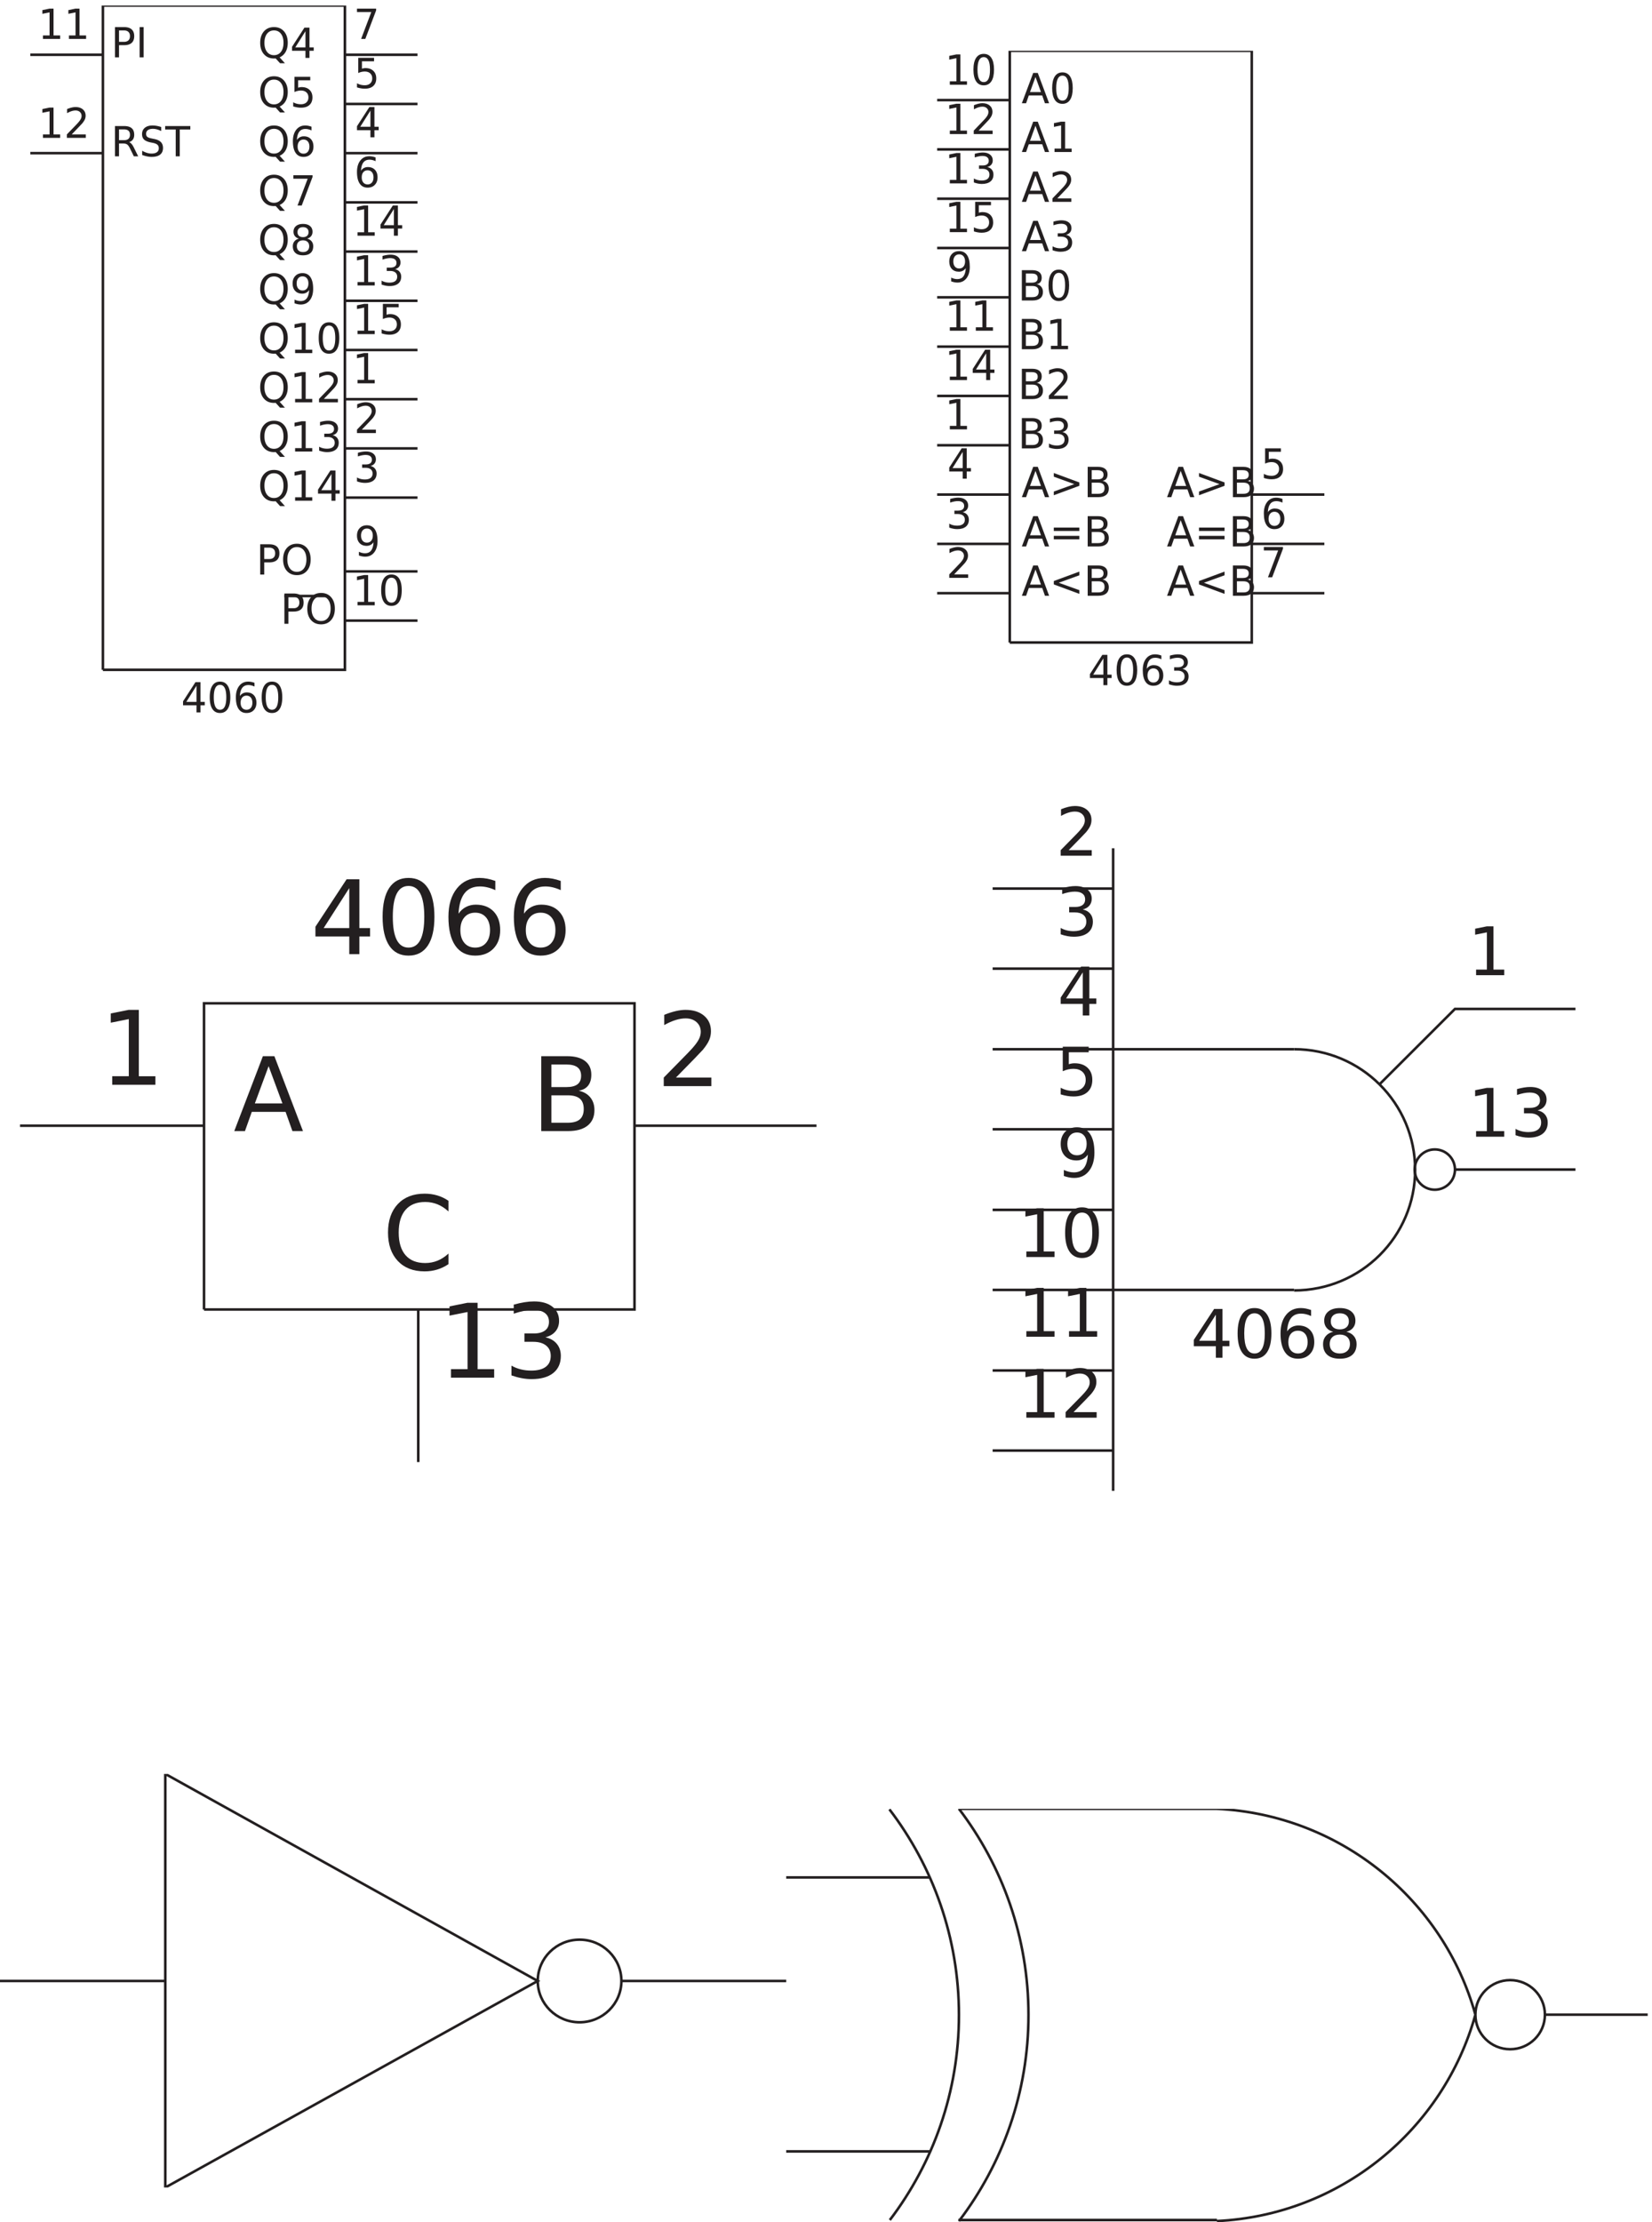 <svg xmlns="http://www.w3.org/2000/svg" xml:space="preserve" width="641.797" height="862.956"><defs><clipPath id="a" clipPathUnits="userSpaceOnUse"><path d="M88.5 6476h1131V4410.5H88.5Z" clip-rule="evenodd"/></clipPath><clipPath id="b" clipPathUnits="userSpaceOnUse"><path d="M2737.5 6344h1131V4490h-1131z" clip-rule="evenodd"/></clipPath><clipPath id="c" clipPathUnits="userSpaceOnUse"><path d="M58.5 3929H2385V2223.5H58.5Z" clip-rule="evenodd"/></clipPath><clipPath id="d" clipPathUnits="userSpaceOnUse"><path d="M2899.5 4139H4602V2139.5H2899.5Z" clip-rule="evenodd"/></clipPath><clipPath id="e" clipPathUnits="userSpaceOnUse"><path d="M0 1313h2296.5V105.5H0Z" clip-rule="evenodd"/></clipPath><clipPath id="f" clipPathUnits="userSpaceOnUse"><path d="M2296.5 1211h2517V.5h-2517z" clip-rule="evenodd"/></clipPath></defs><g clip-path="url(#a)" transform="matrix(.133 0 0 -.133 0 863.467)"><path d="M300.563 4536.6V6476h706.877V4536.6H300.563" style="fill:none;stroke:#231f20;stroke-width:7.5;stroke-linecap:butt;stroke-linejoin:miter;stroke-miterlimit:10;stroke-dasharray:none;stroke-opacity:1"/><path d="m573.969 4490.16-29.703-47.18h29.703zm-3.082 10.41h14.797v-57.59h12.402v-9.94h-12.402v-20.83h-11.715v20.83h-39.254v11.55zm71.816-7.86c-6.058 0-10.613-3.03-13.656-9.09-3.047-6.07-4.57-15.17-4.57-27.32 0-12.1 1.523-21.19 4.57-27.25 3.043-6.05 7.598-9.08 13.656-9.08 6.09 0 10.66 3.03 13.711 9.08 3.055 6.06 4.582 15.15 4.582 27.25 0 12.15-1.527 21.25-4.582 27.32-3.051 6.06-7.621 9.09-13.711 9.09zm0 9.47c9.738 0 17.184-3.91 22.332-11.75 5.145-7.83 7.719-19.21 7.719-34.13 0-14.87-2.574-26.22-7.719-34.05-5.148-7.83-12.594-11.75-22.332-11.75-9.742 0-17.187 3.92-22.332 11.75-5.148 7.83-7.719 19.18-7.719 34.05 0 14.92 2.571 26.3 7.719 34.13 5.145 7.84 12.59 11.75 22.332 11.75zm77.336-41.04c-5.277 0-9.461-1.83-12.551-5.49-3.093-3.66-4.636-8.7-4.636-15.1 0-6.35 1.543-11.36 4.636-15.05 3.09-3.69 7.274-5.53 12.551-5.53s9.461 1.84 12.555 5.53c3.09 3.69 4.633 8.7 4.633 15.05 0 6.4-1.543 11.44-4.633 15.1-3.094 3.66-7.278 5.49-12.555 5.49zm23.356 37.49v-10.9a46.341 46.341 0 0 1-8.938 3.25c-3.016.75-5.996 1.13-8.941 1.13-7.762 0-13.692-2.67-17.786-7.99-4.097-5.32-6.437-13.37-7.019-24.14 2.285 3.43 5.156 6.06 8.617 7.89 3.461 1.83 7.27 2.75 11.426 2.75 8.726 0 15.629-2.7 20.695-8.08 5.071-5.39 7.606-12.72 7.606-21.99 0-9.08-2.641-16.35-7.926-21.83-5.285-5.48-12.316-8.22-21.09-8.22-10.047 0-17.734 3.92-23.055 11.75-5.324 7.83-7.984 19.18-7.984 34.05 0 13.97 3.258 25.11 9.777 33.42 6.52 8.31 15.282 12.46 26.278 12.46 2.945 0 5.925-.29 8.941-.89 3.016-.59 6.149-1.48 9.399-2.66zm51.082-5.92c-6.059 0-10.61-3.03-13.657-9.09-3.043-6.07-4.566-15.17-4.566-27.32 0-12.1 1.523-21.19 4.566-27.25 3.047-6.05 7.598-9.08 13.657-9.08 6.089 0 10.664 3.03 13.714 9.08 3.055 6.06 4.579 15.15 4.579 27.25 0 12.15-1.524 21.25-4.579 27.32-3.05 6.06-7.625 9.09-13.714 9.09zm0 9.47c9.742 0 17.187-3.91 22.332-11.75 5.148-7.83 7.718-19.21 7.718-34.13 0-14.87-2.57-26.22-7.718-34.05-5.145-7.83-12.59-11.75-22.332-11.75-9.739 0-17.184 3.92-22.332 11.75-5.145 7.83-7.719 19.18-7.719 34.05 0 14.92 2.574 26.3 7.719 34.13 5.148 7.84 12.593 11.75 22.332 11.75M347.664 6403.33v-33.2h14.797c5.477 0 9.711 1.44 12.699 4.32 2.992 2.89 4.488 6.99 4.488 12.3 0 5.29-1.496 9.37-4.488 12.25-2.988 2.89-7.222 4.33-12.699 4.33zm-11.758 9.82h26.555c9.738 0 17.105-2.24 22.102-6.71 4.992-4.48 7.488-11.04 7.488-19.69 0-8.71-2.496-15.3-7.488-19.76-4.997-4.45-12.364-6.68-22.102-6.68h-14.797v-35.52h-11.758zm71.93 0h11.758v-88.36h-11.758v88.36m-282.313-24.44h19.215v67.42l-20.894-4.26v10.9l20.777 4.25h11.781v-78.31h19.215v-10.05h-50.094zm75.887 0h19.215v67.42l-20.895-4.26v10.9l20.782 4.25h11.777v-78.31h19.215v-10.05H201.41v10.05m-75.887-288.93h19.215v67.41l-20.894-4.26v10.9l20.777 4.26h11.781v-78.31h19.215v-10.05h-50.094zm83.989 0h41.051v-10.05h-55.204v10.05c4.465 4.71 10.551 11.02 18.258 18.93 7.711 7.91 12.555 13 14.531 15.28 3.758 4.3 6.387 7.94 7.883 10.93 1.496 2.99 2.242 5.91 2.242 8.78 0 4.71-1.617 8.54-4.855 11.49-3.234 2.95-7.461 4.43-12.68 4.43-3.679 0-7.57-.65-11.664-1.95-4.097-1.3-8.476-3.27-13.14-5.9v12.06c4.742 1.94 9.168 3.4 13.277 4.38 4.113 1 7.879 1.49 11.301 1.49 9.004 0 16.187-2.29 21.547-6.88 5.363-4.58 8.043-10.69 8.043-18.35 0-3.63-.672-7.07-2.016-10.32-1.34-3.25-3.777-7.09-7.305-11.52-.965-1.13-4.054-4.43-9.261-9.9a7913.478 7913.478 0 0 0-22.008-22.95m167.629-22.49c2.515-.87 4.968-2.73 7.363-5.57 2.394-2.83 4.793-6.74 7.203-11.71l11.941-24.15h-12.656l-11.113 22.65c-2.867 5.93-5.652 9.85-8.352 11.79-2.703 1.93-6.382 2.9-11.047 2.9h-12.816v-37.34h-11.758v88.36h26.555c9.937 0 17.355-2.11 22.25-6.34 4.894-4.22 7.34-10.59 7.34-19.1 0-5.57-1.274-10.19-3.821-13.86-2.546-3.67-6.242-6.21-11.089-7.63zm-29.477 37.11v-31.38h14.797c5.676 0 9.957 1.33 12.852 4 2.89 2.66 4.335 6.58 4.335 11.76 0 5.16-1.445 9.05-4.335 11.68-2.895 2.62-7.176 3.94-12.852 3.94zm123.219 6.92v-11.67c-4.461 2.18-8.672 3.8-12.629 4.86-3.961 1.06-7.789 1.59-11.484 1.59-6.399 0-11.332-1.26-14.809-3.78-3.473-2.53-5.211-6.12-5.211-10.76 0-3.91 1.156-6.87 3.465-8.86 2.308-2 6.683-3.6 13.125-4.82l7.109-1.47c8.778-1.7 15.25-4.69 19.422-8.97 4.172-4.28 6.258-10.01 6.258-17.2 0-8.55-2.824-15.04-8.477-19.46-5.656-4.42-13.933-6.63-24.839-6.63-4.114 0-8.489.47-13.129 1.41-4.641.95-9.446 2.35-14.414 4.2v12.32c4.769-2.72 9.449-4.78 14.035-6.16s9.09-2.07 13.508-2.07c6.718 0 11.902 1.35 15.554 4.03 3.653 2.67 5.477 6.5 5.477 11.48 0 4.33-1.313 7.72-3.938 10.17-2.621 2.44-6.926 4.28-12.906 5.51l-7.156 1.41c-8.774 1.77-15.121 4.56-19.043 8.34-3.918 3.79-5.879 9.06-5.879 15.81 0 7.81 2.707 13.97 8.125 18.47 5.414 4.51 12.879 6.76 22.387 6.76 4.082 0 8.238-.38 12.472-1.13 4.235-.76 8.559-1.89 12.977-3.38zm11.527 2.9h73.567v-10.06h-30.879v-78.3H513.27v78.3h-30.86v10.06m317.934-870.07c-8.543 0-15.332-3.24-20.364-9.7-5.031-6.47-7.546-15.29-7.546-26.45 0-11.13 2.515-19.93 7.546-26.4 5.032-6.47 11.821-9.7 20.364-9.7 8.547 0 15.312 3.23 20.297 9.7 4.984 6.47 7.476 15.27 7.476 26.4 0 11.16-2.492 19.98-7.476 26.45-4.985 6.46-11.75 9.7-20.297 9.7zm16.476-78.66 15.485-17.21h-14.196l-12.886 14.15c-1.274-.08-2.25-.14-2.934-.18-.684-.04-1.332-.05-1.945-.05-12.239 0-22.02 4.14-29.336 12.44-7.317 8.31-10.977 19.42-10.977 33.36 0 13.96 3.66 25.11 10.977 33.41 7.316 8.31 17.097 12.47 29.336 12.47 12.195 0 21.941-4.16 29.234-12.47 7.297-8.3 10.942-19.45 10.942-33.41 0-10.26-2.028-19.04-6.086-26.34-4.055-7.3-9.93-12.69-17.614-16.17zm45.192 8.47h19.215v67.41l-20.895-4.26v10.9l20.777 4.25h11.782v-78.3h19.214v-10.06h-50.093zm109.484 37.59c5.645-1.23 10.047-3.78 13.207-7.64 3.16-3.87 4.738-8.64 4.738-14.31 0-8.73-2.949-15.48-8.843-20.25-5.903-4.77-14.289-7.15-25.164-7.15-3.653 0-7.411.36-11.274 1.08-3.867.73-7.855 1.82-11.965 3.29v11.55c3.266-1.95 6.84-3.42 10.723-4.4 3.879-.98 7.937-1.47 12.172-1.47 7.379 0 12.996 1.48 16.855 4.44 3.856 2.96 5.785 7.27 5.785 12.91 0 5.2-1.792 9.28-5.382 12.22-3.59 2.93-8.59 4.4-15.004 4.4h-10.125v9.82h10.609c5.781 0 10.207 1.17 13.277 3.52 3.067 2.35 4.602 5.73 4.602 10.16 0 4.54-1.586 8.02-4.754 10.44-3.168 2.43-7.703 3.64-13.609 3.64-3.223 0-6.676-.36-10.367-1.07-3.688-.71-7.743-1.81-12.161-3.3v10.66c4.465 1.26 8.649 2.21 12.551 2.84 3.906.63 7.582.95 11.035.95 8.926 0 15.996-2.07 21.203-6.2 5.208-4.13 7.813-9.7 7.813-16.72 0-4.89-1.379-9.03-4.141-12.4-2.761-3.38-6.687-5.71-11.781-7.01m-171.152-111.06c-8.543 0-15.332-3.24-20.364-9.7-5.031-6.47-7.546-15.29-7.546-26.45 0-11.13 2.515-19.93 7.546-26.4 5.032-6.47 11.821-9.7 20.364-9.7 8.547 0 15.312 3.23 20.297 9.7 4.984 6.47 7.476 15.27 7.476 26.4 0 11.16-2.492 19.98-7.476 26.45-4.985 6.46-11.75 9.7-20.297 9.7zm16.476-78.66 15.485-17.21h-14.196l-12.886 14.15c-1.274-.08-2.25-.14-2.934-.18-.684-.04-1.332-.05-1.945-.05-12.239 0-22.02 4.14-29.336 12.44-7.317 8.31-10.977 19.42-10.977 33.36 0 13.96 3.66 25.11 10.977 33.41 7.316 8.31 17.097 12.46 29.336 12.46 12.195 0 21.941-4.15 29.234-12.46 7.297-8.3 10.942-19.45 10.942-33.41 0-10.26-2.028-19.04-6.086-26.34-4.055-7.3-9.93-12.69-17.614-16.17zm45.192 8.47h19.215v67.41l-20.895-4.26v10.9l20.777 4.25h11.782v-78.3h19.214v-10.06h-50.093zm106.172 67.9-29.707-47.19h29.707zm-3.086 10.4h14.797v-57.59h12.402v-9.94h-12.402v-20.83h-11.711v20.83h-39.258v11.56l36.172 55.97m-193.309-225.31v-33.2h14.797c5.477 0 9.711 1.44 12.699 4.32 2.992 2.89 4.488 6.99 4.488 12.3 0 5.29-1.496 9.37-4.488 12.26-2.988 2.88-7.222 4.32-12.699 4.32zm-11.758 9.82h26.555c9.738 0 17.105-2.23 22.102-6.71 4.992-4.47 7.488-11.03 7.488-19.69 0-8.71-2.496-15.3-7.488-19.75-4.997-4.46-12.364-6.69-22.102-6.69h-14.797v-35.52h-11.758Zm107.227-8.11c-8.543 0-15.332-3.23-20.363-9.7-5.032-6.47-7.547-15.29-7.547-26.45 0-11.13 2.515-19.93 7.547-26.4 5.031-6.47 11.82-9.7 20.363-9.7 8.547 0 15.308 3.23 20.297 9.7 4.984 6.47 7.476 15.27 7.476 26.4 0 11.16-2.492 19.98-7.476 26.45-4.989 6.47-11.75 9.7-20.297 9.7zm0 9.73c12.195 0 21.941-4.16 29.234-12.46 7.297-8.31 10.942-19.45 10.942-33.42 0-13.94-3.645-25.05-10.942-33.35-7.293-8.3-17.039-12.45-29.234-12.45-12.242 0-22.02 4.14-29.336 12.42-7.32 8.29-10.977 19.41-10.977 33.38 0 13.97 3.657 25.11 10.977 33.42 7.316 8.3 17.094 12.46 29.336 12.46m-24.781-155.1v-33.2h14.796c5.477 0 9.711 1.44 12.7 4.33 2.992 2.88 4.488 6.98 4.488 12.29 0 5.29-1.496 9.38-4.488 12.26-2.989 2.88-7.223 4.32-12.7 4.32zm-11.758 9.82h26.554c9.743 0 17.11-2.23 22.102-6.71 4.992-4.47 7.488-11.03 7.488-19.69 0-8.71-2.496-15.3-7.488-19.75-4.992-4.46-12.359-6.69-22.102-6.69h-14.796v-35.52h-11.758zm107.226-8.11c-8.543 0-15.332-3.23-20.363-9.7-5.031-6.47-7.547-15.29-7.547-26.45 0-11.13 2.516-19.93 7.547-26.4 5.031-6.47 11.82-9.7 20.363-9.7 8.547 0 15.313 3.23 20.297 9.7 4.985 6.47 7.477 15.27 7.477 26.4 0 11.16-2.492 19.98-7.477 26.45-4.984 6.47-11.75 9.7-20.297 9.7zm0 9.73c12.196 0 21.942-4.16 29.235-12.46 7.297-8.31 10.941-19.45 10.941-33.42 0-13.94-3.644-25.05-10.941-33.35-7.293-8.3-17.039-12.45-29.235-12.45-12.238 0-22.019 4.14-29.336 12.42-7.316 8.29-10.976 19.42-10.976 33.38 0 13.97 3.66 25.11 10.976 33.42 7.317 8.3 17.098 12.46 29.336 12.46m144.135 370.7c5.65-1.23 10.05-3.78 13.21-7.65 3.16-3.87 4.74-8.64 4.74-14.31 0-8.73-2.95-15.48-8.85-20.25-5.89-4.77-14.28-7.15-25.16-7.15-3.65 0-7.41.36-11.27 1.09-3.87.72-7.86 1.81-11.97 3.28v11.55c3.27-1.95 6.84-3.41 10.72-4.4 3.89-.98 7.94-1.47 12.18-1.47 7.37 0 12.99 1.48 16.85 4.44 3.86 2.97 5.79 7.27 5.79 12.91 0 5.21-1.8 9.28-5.39 12.22-3.59 2.93-8.59 4.4-15 4.4h-10.12v9.83h10.6c5.79 0 10.22 1.17 13.28 3.51 3.07 2.35 4.6 5.74 4.6 10.16 0 4.54-1.58 8.02-4.75 10.45-3.16 2.42-7.7 3.63-13.61 3.63-3.22 0-6.68-.35-10.36-1.06-3.69-.71-7.75-1.82-12.17-3.31v10.66c4.47 1.26 8.65 2.21 12.56 2.84 3.9.63 7.58.95 11.03.95 8.93 0 15.99-2.07 21.21-6.2 5.2-4.13 7.8-9.7 7.8-16.72 0-4.89-1.37-9.03-4.14-12.4-2.76-3.38-6.68-5.71-11.78-7m-37.62-396.75h19.22v67.41l-20.9-4.25v10.89l20.78 4.25h11.78v-78.3h19.21v-10.06h-50.09zm99.01 70.45c-6.06 0-10.61-3.03-13.65-9.09-3.05-6.07-4.57-15.17-4.57-27.32 0-12.11 1.52-21.19 4.57-27.25 3.04-6.05 7.59-9.08 13.65-9.08 6.09 0 10.67 3.03 13.72 9.08 3.05 6.06 4.58 15.14 4.58 27.25 0 12.15-1.53 21.25-4.58 27.32-3.05 6.06-7.63 9.09-13.72 9.09zm0 9.47c9.74 0 17.19-3.92 22.33-11.75 5.15-7.83 7.72-19.21 7.72-34.13 0-14.87-2.57-26.22-7.72-34.05-5.14-7.83-12.59-11.75-22.33-11.75-9.74 0-17.18 3.92-22.33 11.75-5.14 7.83-7.72 19.18-7.72 34.05 0 14.92 2.58 26.3 7.72 34.13 5.15 7.83 12.59 11.75 22.33 11.75m-95.1 55.51v10.89c2.95-1.41 5.93-2.5 8.97-3.25 3.02-.74 6-1.12 8.91-1.12 7.76 0 13.69 2.66 17.79 7.96 4.09 5.31 6.43 13.37 7.01 24.17-2.25-3.38-5.1-5.98-8.55-7.8-3.45-1.82-7.28-2.72-11.48-2.72-8.7 0-15.58 2.67-20.64 8.02-5.07 5.35-7.6 12.65-7.6 21.93 0 9.07 2.64 16.35 7.92 21.84 5.27 5.49 12.3 8.23 21.07 8.23 10.07 0 17.75-3.92 23.05-11.75 5.3-7.83 7.95-19.21 7.95-34.13 0-13.93-3.25-25.05-9.76-33.35-6.5-8.3-15.25-12.45-26.25-12.45-2.95 0-5.94.29-8.96.89-3.03.59-6.17 1.47-9.43 2.64zm23.4 37.48c5.28 0 9.46 1.84 12.55 5.51 3.1 3.67 4.64 8.7 4.64 15.09 0 6.35-1.54 11.36-4.64 15.06-3.09 3.69-7.27 5.54-12.55 5.54-5.27 0-9.46-1.85-12.55-5.54-3.09-3.7-4.63-8.71-4.63-15.06 0-6.39 1.54-11.42 4.63-15.09s7.28-5.51 12.55-5.51m-28.99 1559.09h55.92v-5.1l-31.57-83.26h-12.29l29.7 78.3h-41.76v10.06m-242.436-63.6c-8.543 0-15.332-3.23-20.364-9.7-5.031-6.47-7.546-15.28-7.546-26.45 0-11.13 2.515-19.93 7.546-26.39 5.032-6.47 11.821-9.71 20.364-9.71 8.547 0 15.312 3.24 20.297 9.71 4.984 6.46 7.476 15.26 7.476 26.39 0 11.17-2.492 19.98-7.476 26.45-4.985 6.47-11.75 9.7-20.297 9.7zm16.476-78.65 15.485-17.21h-14.196l-12.886 14.14c-1.274-.07-2.25-.13-2.934-.17a33.38 33.38 0 0 0-1.945-.06c-12.239 0-22.02 4.15-29.336 12.45-7.317 8.3-10.977 19.42-10.977 33.35 0 13.97 3.66 25.11 10.977 33.42 7.316 8.31 17.097 12.46 29.336 12.46 12.195 0 21.941-4.15 29.234-12.46 7.297-8.31 10.942-19.45 10.942-33.42 0-10.25-2.028-19.03-6.086-26.34-4.055-7.3-9.93-12.69-17.614-16.16zm75.473 76.36-29.703-47.18h29.703zm-3.082 10.41h14.797v-57.59h12.402v-9.94h-12.402v-20.83h-11.715v20.83h-39.254v11.55l36.172 55.98m-88.867-582.76c-8.543 0-15.332-3.23-20.364-9.7-5.031-6.47-7.546-15.28-7.546-26.45 0-11.13 2.515-19.92 7.546-26.4 5.032-6.46 11.821-9.7 20.364-9.7 8.547 0 15.312 3.24 20.297 9.7 4.984 6.48 7.476 15.27 7.476 26.4 0 11.17-2.492 19.98-7.476 26.45-4.985 6.47-11.75 9.7-20.297 9.7zm16.476-78.65 15.485-17.21h-14.196l-12.886 14.14c-1.274-.08-2.25-.13-2.934-.17a33.38 33.38 0 0 0-1.945-.06c-12.239 0-22.02 4.15-29.336 12.45-7.317 8.3-10.977 19.42-10.977 33.35 0 13.97 3.66 25.11 10.977 33.42 7.316 8.31 17.097 12.46 29.336 12.46 12.195 0 21.941-4.15 29.234-12.46 7.297-8.31 10.942-19.45 10.942-33.42 0-10.25-2.028-19.03-6.086-26.34-4.055-7.3-9.93-12.69-17.614-16.16zm68.317 40.38c-5.598 0-9.996-1.52-13.196-4.56-3.199-3.04-4.796-7.23-4.796-12.56s1.597-9.51 4.796-12.54c3.2-3.03 7.598-4.55 13.196-4.55 5.586 0 9.992 1.53 13.218 4.58 3.231 3.06 4.844 7.23 4.844 12.51 0 5.33-1.601 9.52-4.808 12.56-3.203 3.04-7.621 4.56-13.254 4.56zm-11.758 5.07c-5.063 1.26-9 3.65-11.816 7.17-2.813 3.51-4.223 7.8-4.223 12.84 0 7.07 2.48 12.65 7.433 16.76 4.957 4.11 11.743 6.16 20.364 6.16 8.652 0 15.445-2.05 20.375-6.16 4.933-4.11 7.398-9.69 7.398-16.76 0-5.04-1.406-9.33-4.222-12.84-2.813-3.52-6.723-5.91-11.723-7.17 5.66-1.34 10.074-3.96 13.242-7.87 3.168-3.9 4.754-8.67 4.754-14.32 0-8.56-2.574-15.12-7.723-19.7-5.144-4.57-12.511-6.86-22.101-6.86-9.586 0-16.953 2.29-22.102 6.86-5.144 4.58-7.719 11.14-7.719 19.7 0 5.65 1.59 10.42 4.774 14.32 3.183 3.91 7.613 6.53 13.289 7.87zm-4.324 18.89c0-4.58 1.406-8.15 4.222-10.72 2.813-2.56 6.77-3.84 11.86-3.84 5.047 0 9 1.28 11.851 3.84 2.852 2.57 4.282 6.14 4.282 10.72 0 4.57-1.43 8.14-4.282 10.71-2.851 2.57-6.804 3.86-11.851 3.86-5.09 0-9.047-1.29-11.86-3.86-2.816-2.57-4.222-6.14-4.222-10.71m-68.711-129.34c-8.543 0-15.332-3.24-20.364-9.71-5.031-6.47-7.546-15.28-7.546-26.44 0-11.14 2.515-19.93 7.546-26.4 5.032-6.47 11.821-9.71 20.364-9.71 8.547 0 15.312 3.24 20.297 9.71 4.984 6.47 7.476 15.26 7.476 26.4 0 11.16-2.492 19.97-7.476 26.44-4.985 6.47-11.75 9.71-20.297 9.71zm16.476-78.67 15.485-17.2h-14.196l-12.886 14.14c-1.274-.08-2.25-.13-2.934-.17a33.38 33.38 0 0 0-1.945-.06c-12.239 0-22.02 4.15-29.336 12.45-7.317 8.3-10.977 19.42-10.977 33.36 0 13.96 3.66 25.1 10.977 33.41 7.316 8.31 17.097 12.46 29.336 12.46 12.195 0 21.941-4.15 29.234-12.46 7.297-8.31 10.942-19.45 10.942-33.41 0-10.26-2.028-19.04-6.086-26.34-4.055-7.31-9.93-12.7-17.614-16.18zm43.512.24v10.9c2.945-1.42 5.934-2.51 8.965-3.25 3.027-.75 6-1.13 8.914-1.13 7.762 0 13.691 2.66 17.789 7.96 4.094 5.31 6.434 13.37 7.016 24.17-2.254-3.38-5.11-5.98-8.559-7.8-3.453-1.81-7.277-2.72-11.48-2.72-8.7 0-15.579 2.67-20.641 8.02-5.063 5.35-7.594 12.66-7.594 21.93 0 9.07 2.637 16.35 7.914 21.84 5.278 5.49 12.305 8.23 21.078 8.23 10.063 0 17.746-3.92 23.043-11.75 5.301-7.83 7.953-19.21 7.953-34.12 0-13.94-3.253-25.06-9.757-33.36s-15.254-12.45-26.254-12.45c-2.946 0-5.934.29-8.965.89-3.027.59-6.168 1.47-9.422 2.64zm23.402 37.48c5.278 0 9.461 1.84 12.551 5.51 3.094 3.67 4.637 8.7 4.637 15.09 0 6.35-1.543 11.36-4.637 15.06-3.09 3.7-7.273 5.54-12.551 5.54-5.277 0-9.461-1.84-12.55-5.54-3.094-3.7-4.637-8.71-4.637-15.06 0-6.39 1.543-11.42 4.637-15.09 3.089-3.67 7.273-5.51 12.55-5.51m-83.39-246.37c-8.543 0-15.332-3.24-20.364-9.7-5.031-6.47-7.546-15.29-7.546-26.45 0-11.13 2.515-19.93 7.546-26.4 5.032-6.47 11.821-9.7 20.364-9.7 8.547 0 15.312 3.23 20.297 9.7 4.984 6.47 7.476 15.27 7.476 26.4 0 11.16-2.492 19.98-7.476 26.45-4.985 6.46-11.75 9.7-20.297 9.7zm16.476-78.66 15.485-17.21h-14.196l-12.886 14.15c-1.274-.08-2.25-.14-2.934-.18a33.38 33.38 0 0 0-1.945-.06c-12.239 0-22.02 4.15-29.336 12.45-7.317 8.31-10.977 19.42-10.977 33.36 0 13.97 3.66 25.1 10.977 33.41 7.316 8.31 17.097 12.47 29.336 12.47 12.195 0 21.941-4.16 29.234-12.47 7.297-8.31 10.942-19.44 10.942-33.41 0-10.26-2.028-19.04-6.086-26.34-4.055-7.3-9.93-12.69-17.614-16.17zm45.192 8.46h19.215v67.41l-20.895-4.25v10.89l20.777 4.26h11.782v-78.31h19.214v-10.05h-50.093zm83.988 0h41.051v-10.05h-55.203v10.05c4.465 4.71 10.55 11.02 18.257 18.93 7.711 7.91 12.555 13.01 14.532 15.28 3.761 4.31 6.386 7.95 7.883 10.93 1.496 2.99 2.242 5.91 2.242 8.79 0 4.7-1.617 8.53-4.856 11.49-3.234 2.95-7.461 4.43-12.676 4.43-3.683 0-7.57-.66-11.667-1.96-4.094-1.3-8.477-3.27-13.137-5.9v12.06c4.738 1.94 9.164 3.4 13.273 4.39 4.114.99 7.879 1.49 11.301 1.49 9.004 0 16.188-2.3 21.547-6.88 5.363-4.58 8.043-10.7 8.043-18.36 0-3.63-.672-7.07-2.012-10.32-1.344-3.25-3.777-7.09-7.308-11.52-.965-1.13-4.051-4.43-9.262-9.9A7913.478 7913.478 0 0 0 946 5327.61m-145.656 213.85c-8.543 0-15.332-3.23-20.364-9.7-5.031-6.47-7.546-15.28-7.546-26.44 0-11.14 2.515-19.93 7.546-26.4 5.032-6.47 11.821-9.71 20.364-9.71 8.547 0 15.312 3.24 20.297 9.71 4.984 6.47 7.476 15.26 7.476 26.4 0 11.16-2.492 19.97-7.476 26.44-4.985 6.47-11.75 9.7-20.297 9.7zm16.476-78.66 15.485-17.2h-14.196l-12.886 14.14c-1.274-.08-2.25-.13-2.934-.17a33.38 33.38 0 0 0-1.945-.06c-12.239 0-22.02 4.15-29.336 12.45-7.317 8.3-10.977 19.42-10.977 33.36 0 13.96 3.66 25.1 10.977 33.41 7.316 8.31 17.097 12.46 29.336 12.46 12.195 0 21.941-4.15 29.234-12.46 7.297-8.31 10.942-19.45 10.942-33.41 0-10.26-2.028-19.04-6.086-26.34-4.055-7.31-9.93-12.7-17.614-16.18zm45.192 8.47h19.215v67.41l-20.895-4.25v10.89l20.777 4.26h11.782v-78.31h19.214v-10.06h-50.093zm99.015 70.45c-6.062 0-10.613-3.03-13.66-9.09-3.043-6.07-4.566-15.17-4.566-27.31 0-12.12 1.523-21.2 4.566-27.26 3.047-6.05 7.598-9.08 13.66-9.08 6.09 0 10.661 3.03 13.711 9.08 3.055 6.06 4.582 15.14 4.582 27.26 0 12.14-1.527 21.24-4.582 27.31-3.05 6.06-7.621 9.09-13.711 9.09zm0 9.47c9.739 0 17.184-3.92 22.328-11.75 5.149-7.83 7.723-19.21 7.723-34.12 0-14.87-2.574-26.23-7.723-34.06-5.144-7.83-12.589-11.75-22.328-11.75-9.742 0-17.187 3.92-22.332 11.75-5.148 7.83-7.722 19.19-7.722 34.06 0 14.91 2.574 26.29 7.722 34.12 5.145 7.83 12.59 11.75 22.332 11.75m83.433 117.61h19.22v67.41l-20.9-4.25v10.89l20.78 4.26h11.78v-78.31h19.21v-10.05h-50.09zm109.49 37.6c5.64-1.23 10.04-3.78 13.2-7.65 3.16-3.86 4.74-8.63 4.74-14.31 0-8.73-2.95-15.48-8.85-20.24-5.9-4.77-14.28-7.16-25.16-7.16-3.65 0-7.41.36-11.27 1.09-3.87.72-7.86 1.82-11.97 3.28v11.55c3.27-1.94 6.84-3.41 10.72-4.39 3.89-.98 7.94-1.48 12.18-1.48 7.38 0 13 1.48 16.85 4.45 3.86 2.96 5.79 7.26 5.79 12.9 0 5.21-1.79 9.28-5.38 12.22-3.6 2.94-8.6 4.41-15.01 4.41h-10.12v9.82h10.61c5.78 0 10.2 1.17 13.27 3.52 3.07 2.34 4.6 5.73 4.6 10.16 0 4.53-1.58 8.01-4.75 10.44-3.17 2.42-7.7 3.63-13.61 3.63-3.22 0-6.67-.35-10.36-1.06-3.69-.71-7.75-1.81-12.16-3.31v10.66c4.46 1.27 8.64 2.21 12.55 2.84 3.9.64 7.58.95 11.03.95 8.93 0 16-2.06 21.2-6.2 5.21-4.13 7.82-9.7 7.82-16.72 0-4.89-1.39-9.02-4.14-12.4-2.77-3.37-6.69-5.71-11.78-7m-109.49-179.63h19.22v67.41l-20.9-4.26v10.9l20.78 4.25h11.78v-78.3h19.21v-10.06h-50.09zm73.95 78.3h46.21v-10.05h-35.41v-21.68c1.7.59 3.41 1.04 5.12 1.34 1.71.29 3.42.44 5.12.44 9.71 0 17.4-2.7 23.07-8.1 5.66-5.41 8.5-12.73 8.5-21.97 0-9.51-2.91-16.89-8.73-22.16-5.83-5.26-14.04-7.89-24.64-7.89-3.65 0-7.37.32-11.16.95-3.79.63-7.7 1.58-11.73 2.84v12c3.49-1.94 7.11-3.38 10.83-4.32 3.73-.94 7.68-1.41 11.83-1.41 6.72 0 12.04 1.8 15.96 5.39 3.92 3.59 5.88 8.46 5.88 14.6 0 6.16-1.96 11.03-5.88 14.63-3.92 3.59-9.24 5.38-15.96 5.38-3.14 0-6.28-.35-9.41-1.06-3.13-.71-6.33-1.81-9.6-3.31v44.38m-61.48-367.24h41.05v-10.06h-55.2v10.06c4.47 4.71 10.55 11.01 18.26 18.92 7.71 7.92 12.55 13.01 14.53 15.29 3.76 4.3 6.39 7.94 7.88 10.92 1.5 2.99 2.25 5.92 2.25 8.79 0 4.7-1.62 8.54-4.86 11.49-3.24 2.95-7.46 4.43-12.68 4.43-3.68 0-7.57-.65-11.66-1.95-4.1-1.31-8.48-3.27-13.14-5.91v12.07c4.74 1.93 9.16 3.39 13.27 4.38 4.12.99 7.88 1.49 11.3 1.49 9.01 0 16.19-2.29 21.55-6.88 5.36-4.58 8.04-10.7 8.04-18.35 0-3.63-.67-7.07-2.01-10.32-1.34-3.25-3.78-7.09-7.31-11.52-.96-1.14-4.05-4.44-9.26-9.9a5820.17 5820.17 0 0 0-22.01-22.95m-12.47 145.28h19.22v67.41l-20.9-4.26v10.9l20.78 4.25h11.78v-78.3h19.21v-10.06h-50.09v10.06m-244.116 876.65c-8.543 0-15.332-3.23-20.364-9.7-5.031-6.47-7.546-15.28-7.546-26.45 0-11.13 2.515-19.92 7.546-26.4 5.032-6.46 11.821-9.7 20.364-9.7 8.547 0 15.312 3.24 20.297 9.7 4.984 6.48 7.476 15.27 7.476 26.4 0 11.17-2.492 19.98-7.476 26.45-4.985 6.47-11.75 9.7-20.297 9.7zm16.476-78.65 15.485-17.21h-14.196l-12.886 14.14c-1.274-.08-2.25-.13-2.934-.17a33.38 33.38 0 0 0-1.945-.06c-12.239 0-22.02 4.15-29.336 12.45-7.317 8.3-10.977 19.42-10.977 33.35 0 13.97 3.66 25.11 10.977 33.42 7.316 8.31 17.097 12.46 29.336 12.46 12.195 0 21.941-4.15 29.234-12.46 7.297-8.31 10.942-19.45 10.942-33.42 0-10.25-2.028-19.03-6.086-26.34-4.055-7.3-9.93-12.69-17.614-16.16zm43.258 86.77h46.207v-10.06h-35.414v-21.67c1.703.59 3.41 1.03 5.121 1.33 1.711.3 3.414.45 5.117.45 9.711 0 17.403-2.71 23.071-8.11 5.668-5.4 8.5-12.72 8.5-21.96 0-9.51-2.91-16.9-8.731-22.16-5.82-5.26-14.031-7.89-24.633-7.89-3.652 0-7.371.32-11.16.95-3.789.63-7.703 1.58-11.734 2.84v11.99c3.496-1.93 7.109-3.37 10.836-4.31 3.726-.94 7.672-1.42 11.828-1.42 6.719 0 12.039 1.8 15.957 5.39 3.922 3.6 5.879 8.46 5.879 14.61 0 6.15-1.957 11.03-5.879 14.62-3.918 3.59-9.238 5.39-15.957 5.39a41.82 41.82 0 0 1-9.41-1.07c-3.129-.7-6.328-1.8-9.598-3.3v44.38m-59.734-295.44c-8.543 0-15.332-3.23-20.364-9.7-5.031-6.47-7.546-15.28-7.546-26.45 0-11.13 2.515-19.92 7.546-26.4 5.032-6.46 11.821-9.7 20.364-9.7 8.547 0 15.312 3.24 20.297 9.7 4.984 6.48 7.476 15.27 7.476 26.4 0 11.17-2.492 19.98-7.476 26.45-4.985 6.47-11.75 9.7-20.297 9.7zm16.476-78.65 15.485-17.21h-14.196l-12.886 14.14c-1.274-.08-2.25-.13-2.934-.17a33.38 33.38 0 0 0-1.945-.06c-12.239 0-22.02 4.15-29.336 12.45-7.317 8.3-10.977 19.42-10.977 33.35 0 13.97 3.66 25.11 10.977 33.42 7.316 8.31 17.097 12.46 29.336 12.46 12.195 0 21.941-4.15 29.234-12.46 7.297-8.31 10.942-19.45 10.942-33.42 0-10.25-2.028-19.03-6.086-26.34-4.055-7.3-9.93-12.69-17.614-16.16zm40.176 86.77h55.914v-5.1l-31.57-83.26h-12.285l29.707 78.3h-41.766v10.06m-56.652 135.54c-8.543 0-15.332-3.23-20.364-9.7-5.031-6.47-7.546-15.28-7.546-26.45 0-11.13 2.515-19.92 7.546-26.4 5.032-6.46 11.821-9.7 20.364-9.7 8.547 0 15.312 3.24 20.297 9.7 4.984 6.48 7.476 15.27 7.476 26.4 0 11.17-2.492 19.98-7.476 26.45-4.985 6.47-11.75 9.7-20.297 9.7zm16.476-78.65 15.485-17.21h-14.196l-12.886 14.14c-1.274-.08-2.25-.13-2.934-.17a33.38 33.38 0 0 0-1.945-.06c-12.239 0-22.02 4.15-29.336 12.45-7.317 8.3-10.977 19.42-10.977 33.35 0 13.97 3.66 25.11 10.977 33.42 7.316 8.31 17.097 12.46 29.336 12.46 12.195 0 21.941-4.15 29.234-12.46 7.297-8.31 10.942-19.45 10.942-33.42 0-10.25-2.028-19.03-6.086-26.34-4.055-7.3-9.93-12.69-17.614-16.16zm69.766 47.34c-5.277 0-9.461-1.83-12.551-5.49s-4.637-8.7-4.637-15.1c0-6.35 1.547-11.36 4.637-15.05 3.09-3.69 7.274-5.53 12.551-5.53s9.461 1.84 12.555 5.53c3.089 3.69 4.636 8.7 4.636 15.05 0 6.4-1.547 11.44-4.636 15.1-3.094 3.66-7.278 5.49-12.555 5.49zm23.355 37.49v-10.9a46.213 46.213 0 0 1-8.937 3.25c-3.016.75-5.996 1.12-8.941 1.12-7.762 0-13.692-2.66-17.786-7.98-4.097-5.32-6.433-13.37-7.019-24.14 2.285 3.42 5.16 6.06 8.617 7.89 3.461 1.83 7.27 2.75 11.426 2.75 8.726 0 15.629-2.7 20.695-8.08 5.07-5.39 7.606-12.72 7.606-21.99 0-9.08-2.641-16.35-7.926-21.83-5.285-5.48-12.313-8.22-21.09-8.22-10.047 0-17.731 3.92-23.055 11.75-5.324 7.83-7.984 19.18-7.984 34.05 0 13.97 3.258 25.11 9.777 33.42 6.52 8.31 15.281 12.46 26.281 12.46 2.946 0 5.922-.29 8.938-.89 3.016-.59 6.148-1.48 9.398-2.66m172.099 47.02-29.71-47.19h29.71zm-3.09 10.4h14.8v-57.59h12.4v-9.94h-12.4v-20.83h-11.71v20.83h-39.26v11.55l36.17 55.98m-32.51 143.66h46.2v-10.06h-35.41v-21.67a31.9 31.9 0 0 0 5.12 1.33c1.71.3 3.42.45 5.12.45 9.71 0 17.4-2.7 23.07-8.11 5.67-5.39 8.5-12.72 8.5-21.96 0-9.51-2.91-16.89-8.73-22.16-5.82-5.26-14.03-7.89-24.63-7.89-3.66 0-7.38.32-11.16.95-3.79.63-7.7 1.58-11.74 2.84v11.99c3.5-1.93 7.11-3.37 10.84-4.31 3.73-.94 7.67-1.41 11.83-1.41 6.71 0 12.03 1.79 15.95 5.38 3.92 3.6 5.88 8.47 5.88 14.61 0 6.16-1.96 11.03-5.88 14.62-3.92 3.6-9.24 5.39-15.95 5.39-3.15 0-6.29-.35-9.41-1.06-3.13-.71-6.33-1.81-9.6-3.31v44.38m27.38-328.36c-5.28 0-9.46-1.83-12.55-5.49s-4.64-8.7-4.64-15.1c0-6.35 1.55-11.36 4.64-15.05 3.09-3.69 7.27-5.53 12.55-5.53 5.28 0 9.46 1.84 12.56 5.53 3.08 3.69 4.63 8.7 4.63 15.05 0 6.4-1.55 11.44-4.63 15.1-3.1 3.66-7.28 5.49-12.56 5.49zm23.36 37.48v-10.89c-2.95 1.42-5.93 2.5-8.94 3.25-3.02.75-6 1.12-8.94 1.12-7.76 0-13.69-2.66-17.79-7.98s-6.44-13.37-7.02-24.14c2.29 3.43 5.16 6.05 8.62 7.89 3.46 1.83 7.27 2.74 11.43 2.74 8.73 0 15.62-2.69 20.69-8.08 5.07-5.38 7.61-12.71 7.61-21.98 0-9.08-2.64-16.35-7.93-21.83-5.28-5.48-12.31-8.22-21.09-8.22-10.05 0-17.73 3.92-23.05 11.75-5.33 7.83-7.99 19.18-7.99 34.05 0 13.97 3.26 25.11 9.78 33.42 6.52 8.31 15.28 12.46 26.28 12.46 2.95 0 5.92-.3 8.94-.89 3.01-.59 6.15-1.48 9.4-2.67m-52.72-218.41h19.22v67.41l-20.9-4.25v10.9l20.78 4.25h11.78v-78.31h19.21v-10.05h-50.09zm106.17 67.91-29.7-47.19h29.7zm-3.08 10.4h14.79v-57.59h12.41v-9.94h-12.41v-20.83h-11.71v20.83h-39.25v11.55l36.17 55.98" style="fill:#231f20;fill-opacity:1;fill-rule:evenodd;stroke:none"/><path d="M300.563 6045.02H88.5m0 287.32h212.063m706.877-1149.27h212.06m-212.06-143.66h212.06m-212.06-215.49h212.06m-212.06-143.66h212.06m-388.781 71.83h125.176m51.545 1292.93h212.06m-212.06-143.66h212.06m-212.06-143.66h212.06m-212.06-143.66h212.06m-212.06 718.3h212.06m-212.06-143.66h212.06m-212.06-718.3h212.06m-212.06-143.65h212.06" style="fill:none;stroke:#231f20;stroke-width:7.5;stroke-linecap:butt;stroke-linejoin:miter;stroke-miterlimit:10;stroke-dasharray:none;stroke-opacity:1"/></g><g clip-path="url(#b)" transform="matrix(.133 0 0 -.133 0 863.467)"><path d="m3222.97 4569.84-29.7-47.29h29.7zm-3.08 10.42h14.79v-57.71h12.41v-9.96h-12.41v-20.88h-11.71v20.88h-39.26v11.57zm71.81-7.87c-6.06 0-10.61-3.04-13.65-9.12-3.05-6.07-4.57-15.2-4.57-27.36 0-12.14 1.52-21.25 4.57-27.32 3.04-6.07 7.59-9.1 13.65-9.1 6.09 0 10.66 3.03 13.71 9.1 3.06 6.07 4.59 15.18 4.59 27.32 0 12.16-1.53 21.29-4.59 27.36-3.05 6.08-7.62 9.12-13.71 9.12zm0 9.49c9.74 0 17.19-3.93 22.34-11.77 5.14-7.86 7.71-19.25 7.71-34.2 0-14.91-2.57-26.28-7.71-34.14-5.15-7.84-12.6-11.77-22.34-11.77s-17.18 3.93-22.33 11.77c-5.15 7.86-7.72 19.23-7.72 34.14 0 14.95 2.57 26.34 7.72 34.2 5.15 7.84 12.59 11.77 22.33 11.77zm77.34-41.13c-5.28 0-9.46-1.83-12.55-5.5-3.1-3.67-4.64-8.72-4.64-15.14 0-6.36 1.54-11.38 4.64-15.08 3.09-3.69 7.27-5.54 12.55-5.54 5.28 0 9.46 1.85 12.55 5.54 3.09 3.7 4.64 8.72 4.64 15.08 0 6.42-1.55 11.47-4.64 15.14s-7.27 5.5-12.55 5.5zm23.35 37.57v-10.92c-2.94 1.42-5.92 2.51-8.93 3.26-3.02.75-6 1.12-8.94 1.12-7.77 0-13.7-2.67-17.79-8-4.1-5.34-6.44-13.4-7.02-24.2 2.29 3.44 5.16 6.08 8.62 7.91 3.46 1.84 7.27 2.76 11.42 2.76 8.73 0 15.63-2.7 20.7-8.1 5.07-5.4 7.6-12.74 7.6-22.04 0-9.09-2.64-16.38-7.92-21.87-5.29-5.49-12.32-8.24-21.09-8.24-10.05 0-17.74 3.93-23.06 11.77-5.32 7.86-7.98 19.23-7.98 34.14 0 13.99 3.26 25.15 9.78 33.48 6.52 8.32 15.28 12.49 26.27 12.49 2.95 0 5.93-.3 8.95-.89 3.01-.6 6.14-1.49 9.39-2.67zm61.56-38.86c5.64-1.23 10.05-3.78 13.21-7.66 3.16-3.87 4.73-8.65 4.73-14.34 0-8.75-2.94-15.51-8.84-20.29-5.9-4.78-14.29-7.17-25.16-7.17-3.66 0-7.41.36-11.28 1.09-3.86.73-7.85 1.82-11.97 3.29v11.58c3.27-1.96 6.85-3.42 10.73-4.41 3.88-.98 7.94-1.47 12.17-1.47 7.38 0 13 1.48 16.85 4.45 3.86 2.97 5.79 7.28 5.79 12.93 0 5.22-1.79 9.3-5.38 12.25-3.59 2.94-8.59 4.42-15 4.42h-10.13v9.83h10.61c5.78 0 10.21 1.18 13.27 3.53 3.08 2.35 4.61 5.75 4.61 10.18 0 4.55-1.59 8.04-4.75 10.47-3.17 2.43-7.71 3.64-13.61 3.64-3.23 0-6.68-.35-10.37-1.07-3.69-.71-7.74-1.81-12.16-3.31v10.68c4.46 1.27 8.65 2.22 12.55 2.85 3.91.63 7.58.95 11.04.95 8.92 0 15.99-2.07 21.2-6.21 5.21-4.14 7.81-9.72 7.81-16.76 0-4.9-1.38-9.04-4.14-12.43-2.76-3.38-6.69-5.72-11.78-7.02m-5.09 577.99-15.97-44.05h31.99zm-6.65 11.81h13.35l33.13-88.55h-12.22l-7.93 22.7h-39.19l-7.92-22.7h-12.4zm60.11-28.75v10.78l74.66-27.58v-9.84l-74.66-27.58v10.8l59.98 21.65zm110.77-17.51v-32.45h18.86c6.34 0 11.03 1.34 14.07 4.01 3.05 2.67 4.57 6.76 4.57 12.25 0 5.53-1.52 9.62-4.57 12.25-3.04 2.63-7.73 3.94-14.07 3.94zm0 36.42v-26.69h17.41c5.76 0 10.04 1.1 12.86 3.29 2.81 2.2 4.22 5.54 4.22 10.04 0 4.47-1.41 7.82-4.22 10.03-2.82 2.22-7.1 3.33-12.86 3.33zm-11.76 9.84h30.05c8.97 0 15.89-1.9 20.73-5.69 4.85-3.8 7.27-9.19 7.27-16.19 0-5.43-1.24-9.74-3.72-12.94-2.49-3.2-6.13-5.19-10.93-5.98 5.78-1.26 10.27-3.9 13.47-7.92 3.19-4.01 4.8-9.02 4.8-15.04 0-7.9-2.64-14.01-7.92-18.32-5.28-4.31-12.79-6.47-22.53-6.47h-31.22v88.55m-152.47-155.78-15.97-44.05h31.99zm-6.65 11.81h13.35l33.13-88.55h-12.22l-7.93 22.71h-39.19l-7.92-22.71h-12.4zm60.11-33.39h74.66v-9.96h-74.66zm0-24.2h74.66v-10.08h-74.66zm110.77 11.34v-32.46h18.86c6.34 0 11.03 1.34 14.07 4.01 3.05 2.67 4.57 6.76 4.57 12.25 0 5.54-1.52 9.62-4.57 12.25-3.04 2.63-7.73 3.95-14.07 3.95zm0 36.41v-26.69h17.41c5.76 0 10.04 1.1 12.86 3.29 2.81 2.2 4.22 5.54 4.22 10.04 0 4.47-1.41 7.82-4.22 10.04-2.82 2.21-7.1 3.32-12.86 3.32zm-11.76 9.84h30.05c8.97 0 15.89-1.9 20.73-5.69 4.85-3.8 7.27-9.19 7.27-16.19 0-5.43-1.24-9.73-3.72-12.94-2.49-3.2-6.13-5.19-10.93-5.97 5.78-1.27 10.27-3.91 13.47-7.93 3.19-4.01 4.8-9.02 4.8-15.04 0-7.9-2.64-14.01-7.92-18.32-5.28-4.31-12.79-6.47-22.53-6.47h-31.22v88.55m-152.47-155.78-15.97-44.05h31.99zm-6.65 11.81h13.35l33.13-88.55h-12.22l-7.93 22.71h-39.19l-7.92-22.71h-12.4zm134.77-28.75-60.1-21.77 60.1-21.65v-10.8l-74.66 27.58v9.84l74.66 27.58zm36.11-17.5v-32.46h18.86c6.34 0 11.03 1.34 14.07 4.01 3.05 2.67 4.57 6.76 4.57 12.26 0 5.53-1.52 9.61-4.57 12.24-3.04 2.63-7.73 3.95-14.07 3.95zm0 36.41v-26.69h17.41c5.76 0 10.04 1.1 12.86 3.3 2.81 2.19 4.22 5.54 4.22 10.04 0 4.46-1.41 7.81-4.22 10.03-2.82 2.21-7.1 3.32-12.86 3.32zm-11.76 9.84h30.05c8.97 0 15.89-1.89 20.73-5.69 4.85-3.8 7.27-9.19 7.27-16.19 0-5.42-1.24-9.73-3.72-12.94-2.49-3.2-6.13-5.19-10.93-5.97 5.78-1.27 10.27-3.91 13.47-7.92 3.19-4.02 4.8-9.03 4.8-15.05 0-7.9-2.64-14.01-7.92-18.32-5.28-4.31-12.79-6.47-22.53-6.47h-31.22v88.55" style="fill:#231f20;fill-opacity:1;fill-rule:evenodd;stroke:none"/><path d="M2949.56 4616.37V6344h706.88V4616.37h-706.88" style="fill:none;stroke:#231f20;stroke-width:7.5;stroke-linecap:butt;stroke-linejoin:miter;stroke-miterlimit:10;stroke-dasharray:none;stroke-opacity:1"/><path d="M2996.66 5369.33v-32.46h18.87c6.34 0 11.03 1.34 14.08 4.01 3.04 2.67 4.56 6.76 4.56 12.26 0 5.52-1.52 9.61-4.56 12.24-3.05 2.63-7.74 3.95-14.08 3.95zm0 36.41v-26.69h17.42c5.76 0 10.04 1.1 12.85 3.29 2.82 2.2 4.23 5.55 4.23 10.04 0 4.47-1.41 7.82-4.23 10.03-2.81 2.22-7.09 3.33-12.85 3.33zm-11.75 9.84h30.05c8.97 0 15.88-1.9 20.73-5.69 4.85-3.8 7.27-9.19 7.27-16.19 0-5.42-1.24-9.74-3.73-12.94-2.48-3.2-6.12-5.19-10.93-5.97 5.79-1.27 10.28-3.91 13.48-7.92 3.19-4.02 4.79-9.03 4.79-15.05 0-7.9-2.64-14.01-7.91-18.32-5.28-4.31-12.79-6.47-22.53-6.47h-31.22zm93-78.47h41.05v-10.08h-55.2v10.08c4.47 4.71 10.55 11.04 18.26 18.96 7.71 7.93 12.55 13.04 14.53 15.32 3.76 4.31 6.39 7.96 7.88 10.95 1.5 3 2.25 5.93 2.25 8.8 0 4.72-1.62 8.56-4.86 11.52-3.23 2.96-7.46 4.44-12.68 4.44-3.68 0-7.57-.65-11.66-1.96-4.1-1.3-8.48-3.27-13.14-5.91v12.09c4.74 1.93 9.16 3.4 13.27 4.39 4.12.99 7.88 1.49 11.3 1.49 9.01 0 16.19-2.3 21.55-6.89 5.36-4.59 8.04-10.72 8.04-18.4 0-3.63-.67-7.08-2.01-10.34-1.34-3.26-3.78-7.11-7.31-11.54-.96-1.14-4.05-4.45-9.26-9.92-5.21-5.48-12.54-13.15-22.01-23m-303.39-88.37h19.22v67.56l-20.9-4.26v10.91l20.78 4.27h11.78v-78.48h19.22v-10.07h-50.1v10.07m37.58-75.92-29.71-47.28h29.71zm-3.08 10.43h14.79v-57.71h12.4v-9.96h-12.4v-20.88h-11.71v20.88h-39.26v11.57l36.18 56.1m3.12-186.38c5.65-1.24 10.05-3.79 13.21-7.66 3.16-3.88 4.74-8.66 4.74-14.35 0-8.74-2.95-15.51-8.84-20.29-5.9-4.78-14.29-7.17-25.16-7.17-3.66 0-7.41.37-11.28 1.09-3.86.73-7.86 1.83-11.97 3.3v11.57c3.27-1.95 6.85-3.42 10.73-4.41 3.88-.98 7.93-1.47 12.17-1.47 7.38 0 12.99 1.48 16.85 4.45 3.86 2.97 5.79 7.28 5.79 12.93 0 5.22-1.79 9.3-5.38 12.25-3.59 2.94-8.59 4.41-15.01 4.41h-10.12v9.85h10.61c5.78 0 10.21 1.17 13.27 3.52 3.07 2.36 4.61 5.75 4.61 10.18 0 4.55-1.59 8.04-4.75 10.47-3.17 2.42-7.71 3.64-13.62 3.64-3.22 0-6.67-.36-10.36-1.07-3.69-.71-7.74-1.81-12.16-3.31v10.68c4.46 1.27 8.64 2.22 12.55 2.85 3.9.63 7.58.95 11.03.95 8.93 0 16-2.07 21.21-6.21 5.2-4.14 7.81-9.72 7.81-16.75 0-4.91-1.38-9.05-4.14-12.43-2.77-3.39-6.69-5.73-11.79-7.02M2787 4815.22h41.05v-10.08h-55.21v10.08c4.47 4.72 10.55 11.04 18.26 18.97 7.71 7.93 12.56 13.03 14.53 15.31 3.76 4.31 6.39 7.96 7.89 10.96 1.49 2.99 2.24 5.92 2.24 8.79 0 4.72-1.62 8.56-4.86 11.52-3.23 2.96-7.46 4.44-12.68 4.44-3.68 0-7.57-.65-11.66-1.96-4.1-1.3-8.48-3.27-13.14-5.91v12.09c4.74 1.94 9.17 3.4 13.28 4.39 4.11 1 7.87 1.49 11.29 1.49 9.01 0 16.19-2.29 21.55-6.89 5.37-4.59 8.05-10.72 8.05-18.39 0-3.64-.68-7.09-2.02-10.35-1.34-3.25-3.78-7.1-7.3-11.54-.97-1.14-4.06-4.44-9.27-9.92-5.2-5.48-12.54-13.14-22-23m237.74 14.29-15.97-44.05h31.98zm-6.65 11.81h13.34l33.14-88.55h-12.22l-7.94 22.71h-39.19l-7.91-22.71h-12.4zm134.77-28.75-60.11-21.77 60.11-21.65v-10.8l-74.67 27.58v9.84l74.67 27.58zm36.1-17.5v-32.46h18.87c6.33 0 11.03 1.34 14.07 4.01 3.05 2.67 4.57 6.76 4.57 12.26 0 5.53-1.52 9.61-4.57 12.24-3.04 2.63-7.74 3.95-14.07 3.95zm0 36.41v-26.69h17.42c5.75 0 10.04 1.1 12.85 3.3 2.82 2.19 4.22 5.54 4.22 10.04 0 4.46-1.4 7.81-4.22 10.03-2.81 2.21-7.1 3.32-12.85 3.32zm-11.76 9.84h30.05c8.98 0 15.89-1.89 20.73-5.69 4.86-3.8 7.28-9.19 7.28-16.19 0-5.42-1.24-9.73-3.73-12.94-2.48-3.2-6.13-5.19-10.93-5.97 5.78-1.27 10.28-3.91 13.47-7.92 3.2-4.02 4.8-9.03 4.8-15.05 0-7.9-2.64-14.01-7.91-18.32-5.28-4.31-12.79-6.47-22.53-6.47h-31.23v88.55m-180.54 384.04v-32.46h18.87c6.34 0 11.03 1.34 14.08 4.01 3.04 2.67 4.56 6.76 4.56 12.25 0 5.54-1.52 9.62-4.56 12.25-3.05 2.63-7.74 3.95-14.08 3.95zm0 36.41v-26.69h17.42c5.76 0 10.04 1.1 12.85 3.3 2.82 2.19 4.23 5.54 4.23 10.03 0 4.47-1.41 7.82-4.23 10.04-2.81 2.21-7.09 3.32-12.85 3.32zm-11.75 9.84h30.05c8.97 0 15.88-1.9 20.73-5.69 4.85-3.79 7.27-9.19 7.27-16.19 0-5.42-1.24-9.73-3.73-12.94-2.48-3.2-6.12-5.19-10.93-5.97 5.79-1.27 10.28-3.91 13.48-7.92 3.19-4.02 4.79-9.03 4.79-15.04 0-7.91-2.64-14.02-7.91-18.33-5.28-4.31-12.79-6.47-22.53-6.47h-31.22zm118.5-40.79c5.64-1.24 10.05-3.79 13.21-7.66 3.16-3.88 4.74-8.66 4.74-14.35 0-8.74-2.95-15.51-8.85-20.29-5.9-4.78-14.29-7.17-25.16-7.17-3.65 0-7.41.36-11.28 1.09-3.86.73-7.85 1.83-11.96 3.29v11.58c3.27-1.95 6.84-3.42 10.72-4.41 3.88-.98 7.94-1.47 12.17-1.47 7.38 0 13 1.48 16.86 4.45 3.85 2.97 5.78 7.28 5.78 12.93 0 5.22-1.79 9.3-5.38 12.25-3.59 2.94-8.59 4.42-15 4.42h-10.13v9.84h10.61c5.78 0 10.21 1.17 13.28 3.52 3.07 2.36 4.6 5.75 4.6 10.18 0 4.55-1.58 8.04-4.75 10.47-3.17 2.43-7.71 3.64-13.61 3.64-3.22 0-6.68-.35-10.37-1.06-3.69-.71-7.74-1.82-12.16-3.32v10.68c4.47 1.27 8.65 2.22 12.55 2.85 3.91.63 7.58.95 11.04.95 8.92 0 15.99-2.07 21.2-6.21 5.21-4.14 7.81-9.72 7.81-16.75 0-4.91-1.38-9.05-4.14-12.43-2.76-3.39-6.69-5.73-11.78-7.02m-78.67-113.37-15.97-44.05h31.98zm-6.65 11.81h13.34l33.14-88.55h-12.22l-7.94 22.7h-39.19l-7.91-22.7h-12.4zm60.1-28.75v10.78l74.67-27.58v-9.84l-74.67-27.58v10.8l59.99 21.65zm110.77-17.51v-32.45h18.87c6.33 0 11.03 1.34 14.07 4.01 3.05 2.67 4.57 6.76 4.57 12.25 0 5.53-1.52 9.62-4.57 12.25-3.04 2.63-7.74 3.94-14.07 3.94zm0 36.42v-26.69h17.42c5.75 0 10.04 1.1 12.85 3.29 2.82 2.2 4.22 5.54 4.22 10.04 0 4.47-1.4 7.82-4.22 10.03-2.81 2.22-7.1 3.33-12.85 3.33zm-11.76 9.84h30.05c8.98 0 15.89-1.9 20.73-5.69 4.86-3.8 7.28-9.19 7.28-16.19 0-5.43-1.24-9.74-3.73-12.94-2.48-3.2-6.13-5.19-10.93-5.98 5.78-1.26 10.28-3.9 13.47-7.92 3.2-4.01 4.8-9.02 4.8-15.04 0-7.9-2.64-14.01-7.91-18.32-5.28-4.31-12.79-6.47-22.53-6.47h-31.23v88.55m-152.46-155.78-15.97-44.05h31.98zm-6.65 11.81h13.34l33.14-88.55h-12.22l-7.94 22.71h-39.19l-7.91-22.71h-12.4zm60.1-33.39h74.67v-9.96h-74.67zm0-24.2h74.67v-10.08h-74.67zm110.77 11.34v-32.46h18.87c6.33 0 11.03 1.34 14.07 4.01 3.05 2.67 4.57 6.76 4.57 12.25 0 5.54-1.52 9.62-4.57 12.25-3.04 2.63-7.74 3.95-14.07 3.95zm0 36.41v-26.69h17.42c5.75 0 10.04 1.1 12.85 3.29 2.82 2.2 4.22 5.54 4.22 10.04 0 4.47-1.4 7.82-4.22 10.04-2.81 2.21-7.1 3.32-12.85 3.32zm-11.76 9.84h30.05c8.98 0 15.89-1.9 20.73-5.69 4.86-3.8 7.28-9.19 7.28-16.19 0-5.43-1.24-9.73-3.73-12.94-2.48-3.2-6.13-5.19-10.93-5.97 5.78-1.27 10.28-3.91 13.47-7.93 3.2-4.01 4.8-9.02 4.8-15.04 0-7.9-2.64-14.01-7.91-18.32-5.28-4.31-12.79-6.47-22.53-6.47h-31.23v88.55m-402.68 551.39h19.22v67.56l-20.9-4.26v10.91l20.78 4.27h11.78v-78.48h19.22v-10.07h-50.1zm75.89 0h19.22v67.56l-20.9-4.26v10.91l20.78 4.27h11.78v-78.48h19.21v-10.07h-50.09v10.07m-75.89 287.93h19.22v67.56l-20.9-4.26v10.91l20.78 4.27h11.78v-78.48h19.22v-10.07h-50.1zm73.96 78.48h46.2v-10.07h-35.41v-21.73c1.7.6 3.41 1.04 5.12 1.34 1.71.3 3.42.44 5.12.44 9.71 0 17.4-2.7 23.07-8.12 5.67-5.41 8.5-12.75 8.5-22.01 0-9.53-2.91-16.93-8.73-22.2-5.82-5.28-14.03-7.91-24.64-7.91-3.65 0-7.37.31-11.16.95-3.78.63-7.69 1.58-11.73 2.85v12.01c3.5-1.93 7.11-3.37 10.84-4.32 3.73-.94 7.67-1.42 11.82-1.42 6.72 0 12.04 1.8 15.96 5.4 3.92 3.61 5.88 8.49 5.88 14.64 0 6.17-1.96 11.06-5.88 14.66-3.92 3.6-9.24 5.4-15.96 5.4-3.14 0-6.28-.36-9.41-1.07-3.12-.71-6.32-1.82-9.59-3.31v44.47m-70.05-232.3v10.92c2.95-1.42 5.94-2.51 8.97-3.26 3.03-.75 6-1.12 8.91-1.12 7.77 0 13.69 2.66 17.79 7.97 4.1 5.33 6.44 13.4 7.02 24.22-2.26-3.39-5.11-5.99-8.56-7.81-3.45-1.82-7.28-2.73-11.48-2.73-8.7 0-15.58 2.68-20.64 8.04-5.06 5.36-7.6 12.68-7.6 21.98 0 9.09 2.64 16.38 7.92 21.88 5.28 5.5 12.3 8.25 21.08 8.25 10.06 0 17.74-3.92 23.04-11.77 5.3-7.86 7.95-19.25 7.95-34.2 0-13.97-3.25-25.11-9.76-33.43-6.5-8.32-15.25-12.48-26.25-12.48-2.94 0-5.93.3-8.96.89-3.03.59-6.17 1.48-9.43 2.65zm23.41 37.56c5.27 0 9.46 1.84 12.55 5.52 3.09 3.68 4.64 8.72 4.64 15.13 0 6.36-1.55 11.38-4.64 15.09-3.09 3.7-7.28 5.55-12.55 5.55-5.28 0-9.46-1.85-12.55-5.55-3.09-3.71-4.64-8.73-4.64-15.09 0-6.41 1.55-11.45 4.64-15.13 3.09-3.68 7.27-5.52 12.55-5.52m-27.32-315.64h19.22v67.56l-20.9-4.27v10.92l20.78 4.27h11.78v-78.48h19.22v-10.07h-50.1zm106.17 68.05-29.7-47.29h29.7zm-3.08 10.43h14.8v-57.72h12.4v-9.95h-12.4v-20.88h-11.72v20.88h-39.25v11.57l36.17 56.1m-103.09 495.78h19.22v67.55l-20.9-4.26v10.92l20.78 4.27h11.78v-78.48h19.22v-10.08h-50.1zm109.49 37.68c5.64-1.24 10.04-3.79 13.2-7.67 3.17-3.87 4.74-8.65 4.74-14.34 0-8.75-2.95-15.51-8.84-20.29-5.9-4.78-14.29-7.17-25.16-7.17-3.66 0-7.41.36-11.28 1.09-3.87.73-7.85 1.82-11.97 3.29v11.58c3.27-1.95 6.85-3.42 10.73-4.41 3.88-.98 7.94-1.47 12.17-1.47 7.38 0 13 1.48 16.85 4.45 3.86 2.97 5.79 7.28 5.79 12.93 0 5.22-1.79 9.3-5.38 12.25-3.59 2.94-8.59 4.41-15 4.41h-10.13v9.85h10.61c5.78 0 10.21 1.17 13.27 3.52 3.07 2.35 4.61 5.75 4.61 10.19 0 4.54-1.59 8.03-4.76 10.46-3.16 2.43-7.7 3.64-13.6 3.64-3.23 0-6.68-.35-10.37-1.07-3.69-.71-7.74-1.81-12.16-3.31v10.69c4.46 1.26 8.65 2.21 12.55 2.84 3.91.63 7.58.95 11.03.95 8.93 0 16-2.07 21.21-6.21 5.2-4.14 7.81-9.72 7.81-16.75 0-4.91-1.38-9.05-4.14-12.44-2.76-3.37-6.69-5.71-11.78-7.01m-109.49 250.26h19.22v67.55l-20.9-4.26v10.92l20.78 4.26h11.78v-78.47h19.22v-10.08h-50.1zm99.02 70.6c-6.06 0-10.61-3.04-13.66-9.12-3.04-6.07-4.57-15.19-4.57-27.36 0-12.14 1.53-21.24 4.57-27.32 3.05-6.07 7.6-9.1 13.66-9.1 6.09 0 10.66 3.03 13.71 9.1 3.05 6.08 4.58 15.18 4.58 27.32 0 12.17-1.53 21.29-4.58 27.36-3.05 6.08-7.62 9.12-13.71 9.12zm0 9.49c9.74 0 17.18-3.93 22.33-11.77 5.15-7.85 7.72-19.25 7.72-34.2 0-14.91-2.57-26.28-7.72-34.14-5.15-7.84-12.59-11.77-22.33-11.77-9.74 0-17.19 3.93-22.33 11.77-5.15 7.86-7.73 19.23-7.73 34.14 0 14.95 2.58 26.35 7.73 34.2 5.14 7.84 12.59 11.77 22.33 11.77m-99.02-224.06h19.22v67.55l-20.9-4.26v10.92l20.78 4.26h11.78v-78.47h19.22v-10.08h-50.1zm83.99 0h41.05v-10.08h-55.2v10.08c4.46 4.72 10.55 11.04 18.26 18.97 7.71 7.93 12.55 13.03 14.53 15.31 3.76 4.31 6.39 7.96 7.88 10.96 1.5 2.99 2.24 5.92 2.24 8.79 0 4.72-1.61 8.56-4.85 11.52-3.24 2.96-7.46 4.44-12.68 4.44-3.68 0-7.57-.65-11.67-1.96-4.09-1.3-8.47-3.27-13.14-5.91v12.09c4.75 1.94 9.17 3.4 13.28 4.39 4.11 1 7.88 1.49 11.3 1.49 9.01 0 16.19-2.3 21.55-6.89 5.36-4.59 8.04-10.72 8.04-18.39 0-3.64-.67-7.09-2.01-10.35-1.34-3.26-3.78-7.1-7.31-11.54-.96-1.14-4.05-4.45-9.26-9.92-5.21-5.48-12.54-13.14-22.01-23m166.23-131.29-15.97-44.05h31.98zm-6.65 11.81h13.34l33.14-88.55h-12.22l-7.94 22.71h-39.19l-7.91-22.71h-12.4zm70.36-78.47h41.05v-10.08h-55.2v10.08c4.47 4.72 10.55 11.04 18.26 18.97 7.71 7.92 12.55 13.03 14.53 15.31 3.76 4.31 6.39 7.96 7.88 10.95 1.5 2.99 2.24 5.93 2.24 8.8 0 4.72-1.61 8.56-4.85 11.52-3.23 2.96-7.46 4.44-12.68 4.44-3.68 0-7.57-.65-11.66-1.96-4.1-1.3-8.48-3.27-13.14-5.91v12.09c4.74 1.94 9.16 3.4 13.27 4.39 4.12 1 7.88 1.49 11.3 1.49 9.01 0 16.19-2.29 21.55-6.89 5.36-4.59 8.04-10.72 8.04-18.39 0-3.64-.67-7.09-2.01-10.35-1.34-3.25-3.78-7.1-7.31-11.54-.96-1.14-4.05-4.45-9.26-9.92-5.21-5.48-12.54-13.15-22.01-23m-91.79-398.08v-32.45h18.87c6.34 0 11.03 1.34 14.08 4.01 3.04 2.67 4.56 6.75 4.56 12.25 0 5.53-1.52 9.61-4.56 12.24-3.05 2.64-7.74 3.95-14.08 3.95zm0 36.42v-26.69h17.42c5.76 0 10.04 1.1 12.85 3.29 2.82 2.2 4.23 5.54 4.23 10.04 0 4.47-1.41 7.81-4.23 10.03-2.81 2.22-7.09 3.33-12.85 3.33zm-11.75 9.84h30.05c8.97 0 15.88-1.9 20.73-5.69 4.85-3.8 7.27-9.2 7.27-16.19 0-5.43-1.24-9.74-3.73-12.94-2.48-3.2-6.12-5.19-10.93-5.97 5.79-1.27 10.28-3.91 13.48-7.93 3.19-4.01 4.79-9.02 4.79-15.04 0-7.9-2.64-14.01-7.91-18.32-5.28-4.32-12.79-6.47-22.53-6.47h-31.22zm84.9-78.47h19.22v67.55l-20.9-4.27v10.93l20.78 4.26h11.79v-78.47h19.21v-10.08h-50.1v10.08m-45.07 352.98-15.97-44.05h31.98zm-6.65 11.81h13.34l33.14-88.55h-12.22l-7.94 22.71h-39.19l-7.91-22.71h-12.4zm95.86-40.79c5.64-1.24 10.05-3.79 13.21-7.66 3.16-3.88 4.73-8.66 4.73-14.34 0-8.75-2.94-15.52-8.84-20.3-5.9-4.78-14.29-7.17-25.16-7.17-3.66 0-7.41.36-11.28 1.09-3.86.73-7.85 1.82-11.97 3.29v11.58c3.27-1.96 6.85-3.42 10.73-4.4 3.88-.99 7.94-1.48 12.17-1.48 7.38 0 13 1.48 16.85 4.45 3.86 2.97 5.79 7.28 5.79 12.94 0 5.21-1.79 9.29-5.38 12.24-3.59 2.94-8.59 4.42-15 4.42h-10.13v9.84h10.61c5.78 0 10.21 1.17 13.27 3.52 3.08 2.35 4.61 5.75 4.61 10.19 0 4.54-1.59 8.03-4.75 10.46-3.17 2.43-7.71 3.64-13.61 3.64-3.23 0-6.68-.35-10.37-1.06-3.69-.72-7.74-1.82-12.16-3.32v10.68c4.46 1.27 8.65 2.22 12.55 2.85 3.91.63 7.58.95 11.04.95 8.92 0 15.99-2.07 21.2-6.21 5.21-4.14 7.81-9.72 7.81-16.76 0-4.9-1.38-9.04-4.14-12.43-2.76-3.38-6.69-5.72-11.78-7.01m-117.29-149.43v-32.46h18.87c6.34 0 11.03 1.34 14.08 4.01 3.04 2.67 4.56 6.76 4.56 12.25 0 5.54-1.52 9.62-4.56 12.25-3.05 2.63-7.74 3.95-14.08 3.95zm0 36.41v-26.69h17.42c5.76 0 10.04 1.1 12.85 3.3 2.82 2.19 4.23 5.54 4.23 10.03 0 4.47-1.41 7.82-4.23 10.04-2.81 2.21-7.09 3.32-12.85 3.32zm-11.75 9.84h30.05c8.97 0 15.88-1.89 20.73-5.69 4.85-3.79 7.27-9.19 7.27-16.19 0-5.42-1.24-9.73-3.73-12.94-2.48-3.2-6.12-5.19-10.93-5.97 5.79-1.27 10.28-3.91 13.48-7.92 3.19-4.02 4.79-9.03 4.79-15.04 0-7.91-2.64-14.02-7.91-18.33-5.28-4.31-12.79-6.47-22.53-6.47h-31.22zm108.03-7.87c-6.06 0-10.61-3.04-13.66-9.11-3.04-6.08-4.57-15.2-4.57-27.38 0-12.13 1.53-21.23 4.57-27.3 3.05-6.07 7.6-9.11 13.66-9.11 6.09 0 10.66 3.04 13.71 9.11 3.06 6.07 4.58 15.17 4.58 27.3 0 12.18-1.52 21.3-4.58 27.38-3.05 6.07-7.62 9.11-13.71 9.11zm0 9.49c9.74 0 17.19-3.93 22.33-11.77 5.15-7.85 7.72-19.25 7.72-34.21 0-14.9-2.57-26.27-7.72-34.12-5.14-7.85-12.59-11.78-22.33-11.78-9.74 0-17.19 3.93-22.33 11.78-5.15 7.85-7.72 19.22-7.72 34.12 0 14.96 2.57 26.36 7.72 34.21 5.14 7.84 12.59 11.77 22.33 11.77m-68.2 420.09-15.97-44.05h31.98zm-6.65 11.81h13.34l33.14-88.55h-12.22l-7.94 22.71h-39.19l-7.91-22.71h-12.4zm62.26-78.47h19.22v67.55l-20.9-4.26v10.92l20.78 4.26h11.78v-78.47h19.22v-10.08h-50.1v10.08m-55.61 209.01-15.97-44.05h31.98zm-6.65 11.81h13.34l33.14-88.55h-12.22l-7.94 22.71h-39.19l-7.91-22.71h-12.4zm85.39-7.87c-6.06 0-10.61-3.04-13.66-9.11-3.04-6.08-4.57-15.21-4.57-27.37 0-12.14 1.53-21.25 4.57-27.31 3.05-6.07 7.6-9.11 13.66-9.11 6.09 0 10.66 3.04 13.71 9.11 3.06 6.06 4.58 15.17 4.58 27.31 0 12.16-1.52 21.29-4.58 27.37-3.05 6.07-7.62 9.11-13.71 9.11zm0 9.49c9.74 0 17.18-3.92 22.33-11.78 5.15-7.84 7.72-19.25 7.72-34.19 0-14.91-2.57-26.28-7.72-34.13-5.15-7.86-12.59-11.78-22.33-11.78-9.74 0-17.19 3.92-22.33 11.78-5.15 7.85-7.72 19.22-7.72 34.13 0 14.94 2.57 26.35 7.72 34.19 5.14 7.86 12.59 11.78 22.33 11.78m591.96-1097.76h46.2v-10.08h-35.41v-21.72c1.7.6 3.41 1.04 5.12 1.34 1.71.29 3.42.44 5.12.44 9.71 0 17.4-2.7 23.07-8.12 5.67-5.41 8.5-12.75 8.5-22.01 0-9.53-2.91-16.93-8.73-22.21-5.82-5.26-14.03-7.9-24.63-7.9-3.66 0-7.38.31-11.16.95-3.79.63-7.7 1.58-11.74 2.85v12.01c3.5-1.93 7.11-3.37 10.84-4.32 3.73-.94 7.67-1.42 11.83-1.42 6.71 0 12.03 1.8 15.95 5.4 3.92 3.61 5.88 8.48 5.88 14.64 0 6.17-1.96 11.06-5.88 14.65-3.92 3.61-9.24 5.41-15.95 5.41-3.15 0-6.29-.36-9.41-1.07-3.13-.71-6.33-1.82-9.6-3.32v44.48m27.38-185.09c-5.27 0-9.46-1.84-12.55-5.51s-4.64-8.72-4.64-15.14c0-6.35 1.55-11.38 4.64-15.08 3.09-3.69 7.28-5.54 12.55-5.54 5.28 0 9.46 1.85 12.56 5.54 3.08 3.7 4.63 8.73 4.63 15.08 0 6.42-1.55 11.47-4.63 15.14-3.1 3.67-7.28 5.51-12.56 5.51zm23.36 37.56v-10.92c-2.95 1.42-5.93 2.5-8.94 3.25-3.02.75-6 1.13-8.94 1.13-7.76 0-13.69-2.66-17.79-8s-6.43-13.4-7.02-24.2c2.29 3.44 5.16 6.08 8.62 7.91 3.46 1.84 7.27 2.76 11.43 2.76 8.73 0 15.62-2.7 20.69-8.1 5.07-5.4 7.61-12.74 7.61-22.04 0-9.09-2.64-16.38-7.93-21.87-5.28-5.49-12.31-8.24-21.09-8.24-10.05 0-17.73 3.93-23.05 11.78-5.33 7.85-7.99 19.22-7.99 34.12 0 14 3.26 25.16 9.78 33.49 6.52 8.33 15.28 12.49 26.28 12.49 2.95 0 5.92-.3 8.94-.89 3.01-.59 6.15-1.48 9.4-2.67m-54.4-140.41h55.92v-5.11l-31.57-83.44h-12.29l29.7 78.47h-41.76v10.08" style="fill:#231f20;fill-opacity:1;fill-rule:evenodd;stroke:none"/><path d="M2949.56 4904.31H2737.5m212.06 143.97H2737.5m212.06 143.97H2737.5m212.06-431.91H2737.5m212.06 719.85H2737.5m212.06 143.96H2737.5m212.06 143.97H2737.5m212.06-431.9H2737.5m212.06 719.84H2737.5m212.06 143.97H2737.5m212.06-287.94H2737.5m918.94-863.81h212.06m-212.06-143.97h212.06m-212.06-143.97h212.06" style="fill:none;stroke:#231f20;stroke-width:7.5;stroke-linecap:butt;stroke-linejoin:miter;stroke-miterlimit:10;stroke-dasharray:none;stroke-opacity:1"/></g><g clip-path="url(#c)" transform="matrix(.133 0 0 -.133 0 863.467)"><path d="M595.949 2668.99v893.92H1853.44v-893.92H595.949" style="fill:none;stroke:#231f20;stroke-width:7.5;stroke-linecap:butt;stroke-linejoin:miter;stroke-miterlimit:10;stroke-dasharray:none;stroke-opacity:1"/><path d="M327.801 3350.04h48.406v166.8l-52.664-10.54v26.95l52.367 10.54h29.633v-193.75h48.406v-24.9H327.801v24.9M1310 2986.36v-31.2c-9.98 9.28-20.62 16.22-31.91 20.8-11.29 4.59-23.29 6.88-36 6.88-25.04 0-44.2-7.64-57.5-22.93-13.3-15.28-19.95-37.37-19.95-66.27 0-28.79 6.65-50.83 19.95-66.12 13.3-15.28 32.46-22.92 57.5-22.92 12.71 0 24.71 2.29 36 6.89 11.29 4.59 21.93 11.52 31.91 20.79v-30.9c-10.36-7.03-21.34-12.3-32.93-15.82-11.59-3.51-23.83-5.27-36.73-5.27-33.16 0-59.28 10.13-78.34 30.39-19.07 20.27-28.6 47.92-28.6 82.96 0 35.15 9.53 62.85 28.6 83.11 19.06 20.27 45.18 30.4 78.34 30.4 13.1 0 25.44-1.74 37.03-5.2 11.59-3.47 22.47-8.67 32.63-15.59m7.3-491.55h48.4v166.8l-52.66-10.54v26.95l52.37 10.54h29.63v-193.75h48.41v-24.9H1317.3Zm275.74 92.99c14.17-3.03 25.24-9.33 33.21-18.89 7.97-9.57 11.95-21.38 11.95-35.44 0-21.58-7.43-38.27-22.29-50.09-14.86-11.81-35.98-17.72-63.36-17.72-9.19 0-18.65.9-28.38 2.71-9.74 1.81-19.78 4.52-30.13 8.13v28.55c8.21-4.77 17.2-8.38 26.98-10.83 9.77-2.44 19.99-3.66 30.65-3.66 18.58 0 32.73 3.66 42.46 10.98 9.73 7.32 14.6 17.96 14.6 31.93 0 12.88-4.52 22.96-13.57 30.23-9.05 7.28-21.64 10.92-37.76 10.92h-25.54v24.3h26.71c14.56 0 25.7 2.91 33.43 8.72 7.73 5.81 11.6 14.18 11.6 25.12 0 11.23-3.99 19.84-11.95 25.85-7.97 6-19.39 9-34.25 9-8.13 0-16.84-.88-26.12-2.63-9.29-1.75-19.51-4.48-30.66-8.19v26.35c11.26 3.13 21.8 5.47 31.62 7.03 9.83 1.56 19.09 2.34 27.78 2.34 22.5 0 40.3-5.1 53.41-15.3 13.09-10.2 19.64-23.99 19.64-41.37 0-12.11-3.47-22.34-10.41-30.69-6.94-8.35-16.81-14.13-29.62-17.35m-572.83 1311.47-74.8-116.72h74.8zm-7.78 25.78h37.27v-142.5h31.25v-24.6h-31.25v-51.56h-29.49v51.56h-98.843v28.55zm180.84-19.48c-15.25 0-26.71-7.5-34.39-22.48-7.68-14.99-11.51-37.52-11.51-67.6 0-29.97 3.83-52.45 11.51-67.44 7.68-14.98 19.14-22.48 34.39-22.48 15.35 0 26.87 7.5 34.54 22.48 7.68 14.99 11.52 37.47 11.52 67.44 0 30.08-3.84 52.61-11.52 67.6-7.67 14.98-19.19 22.48-34.54 22.48zm0 23.43c24.54 0 43.29-9.69 56.25-29.07 12.96-19.38 19.44-47.53 19.44-84.44 0-36.8-6.48-64.89-19.44-84.28-12.96-19.37-31.71-29.07-56.25-29.07s-43.29 9.7-56.25 29.07c-12.95 19.39-19.43 47.48-19.43 84.28 0 36.91 6.48 65.06 19.43 84.44 12.96 19.38 31.71 29.07 56.25 29.07zm194.78-101.49c-13.3 0-23.84-4.55-31.62-13.63-7.77-9.08-11.66-21.52-11.66-37.33 0-15.73 3.89-28.16 11.66-37.28 7.78-9.13 18.32-13.7 31.62-13.7 13.29 0 23.83 4.57 31.6 13.7 7.77 9.12 11.65 21.55 11.65 37.28 0 15.81-3.88 28.25-11.65 37.33-7.77 9.08-18.31 13.63-31.6 13.63zm58.8 92.71v-26.94c-7.44 3.51-14.94 6.18-22.52 8.04-7.58 1.85-15.08 2.78-22.5 2.78-19.56 0-34.49-6.59-44.81-19.77-10.31-13.18-16.21-33.09-17.68-59.74 5.77 8.48 13 15 21.71 19.54 8.7 4.54 18.29 6.81 28.75 6.81 21.99 0 39.37-6.66 52.13-19.99 12.76-13.32 19.14-31.45 19.14-54.4 0-22.46-6.65-40.48-19.94-54.05-13.31-13.57-31-20.36-53.08-20.36-25.34 0-44.71 9.7-58.1 29.07-13.39 19.39-20.08 47.48-20.08 84.28 0 34.57 8.21 62.13 24.64 82.68 16.43 20.55 38.47 30.83 66.14 30.83 7.43 0 14.93-.73 22.51-2.2 7.57-1.46 15.47-3.65 23.69-6.58zm132.29-92.71c-13.29 0-23.83-4.55-31.61-13.63-7.77-9.08-11.66-21.52-11.66-37.33 0-15.73 3.89-28.16 11.66-37.28 7.78-9.13 18.32-13.7 31.61-13.7 13.3 0 23.84 4.57 31.61 13.7 7.77 9.12 11.65 21.55 11.65 37.28 0 15.81-3.88 28.25-11.65 37.33-7.77 9.08-18.31 13.63-31.61 13.63zm58.81 92.71v-26.94c-7.44 3.51-14.95 6.18-22.52 8.04-7.58 1.85-15.08 2.78-22.5 2.78-19.56 0-34.5-6.59-44.81-19.77-10.32-13.18-16.21-33.09-17.68-59.74 5.77 8.48 13 15 21.7 19.54 8.71 4.54 18.29 6.81 28.75 6.81 22 0 39.38-6.66 52.14-19.99 12.76-13.32 19.14-31.45 19.14-54.4 0-22.46-6.65-40.48-19.95-54.05-13.29-13.57-30.99-20.36-53.08-20.36-25.34 0-44.7 9.7-58.09 29.07-13.39 19.39-20.09 47.48-20.09 84.28 0 34.57 8.22 62.13 24.65 82.68 16.43 20.55 38.47 30.83 66.14 30.83 7.43 0 14.93-.73 22.5-2.2 7.58-1.46 15.48-3.65 23.7-6.58m-853.317-540.84-40.192-108.8h80.524zm-16.727 29.15H801.5l83.445-218.65h-30.804l-19.95 56.1h-98.699l-19.949-56.1h-31.242l83.605 218.65m842.754-114.24v-80.11h47.54c15.93 0 27.74 3.3 35.42 9.89 7.67 6.59 11.51 16.68 11.51 30.24 0 13.68-3.84 23.76-11.51 30.25-7.68 6.48-19.49 9.73-35.42 9.73zm0 89.94v-65.91h43.86c14.48 0 25.26 2.71 32.34 8.13 7.09 5.42 10.63 13.69 10.63 24.81 0 11.04-3.54 19.29-10.63 24.76-7.08 5.47-17.86 8.21-32.34 8.21zm-29.63 24.3h75.69c22.6 0 40-4.69 52.22-14.06 12.22-9.37 18.33-22.7 18.33-39.97 0-13.39-3.13-24.04-9.39-31.95-6.26-7.91-15.45-12.84-27.56-14.78 14.57-3.12 25.89-9.64 33.95-19.55 8.07-9.91 12.11-22.28 12.11-37.12 0-19.53-6.65-34.62-19.95-45.26-13.3-10.64-32.23-15.96-56.79-15.96h-78.61v218.65m393.45-62.44h103.41v-24.91h-139.05v24.91c11.24 11.61 26.57 27.2 45.98 46.78 19.41 19.58 31.61 32.2 36.59 37.87 9.5 10.63 16.13 19.63 19.89 27.01 3.77 7.37 5.65 14.62 5.65 21.74 0 11.62-4.08 21.1-12.25 28.42s-18.8 10.98-31.9 10.98c-9.3 0-19.1-1.61-29.41-4.83-10.32-3.21-21.34-8.1-33.08-14.65v29.88c11.94 4.78 23.08 8.39 33.44 10.84 10.36 2.44 19.85 3.66 28.45 3.66 22.69 0 40.78-5.66 54.28-16.99 13.49-11.32 20.24-26.46 20.24-45.41 0-8.97-1.68-17.48-5.06-25.54-3.37-8.06-9.51-17.55-18.41-28.49-2.45-2.83-10.23-11.01-23.32-24.53-13.1-13.53-31.59-32.44-55.45-56.74" style="fill:#231f20;fill-opacity:1;fill-rule:evenodd;stroke:none"/><path d="M595.949 3205.63H58.5m1163.25-536.64V2223.5m631.69 982.13H2385" style="fill:none;stroke:#231f20;stroke-width:7.5;stroke-linecap:butt;stroke-linejoin:miter;stroke-miterlimit:10;stroke-dasharray:none;stroke-opacity:1"/></g><g clip-path="url(#d)" transform="matrix(.133 0 0 -.133 0 863.467)"><path d="M4602 3546.5h-351.99l-220.91-220.53" style="fill:none;stroke:#231f20;stroke-width:7.5;stroke-linecap:butt;stroke-linejoin:miter;stroke-miterlimit:10;stroke-dasharray:none;stroke-opacity:1"/><path d="M3780.21 2724.64c195.21 0 353.45 157.65 353.45 352.12s-158.24 352.12-353.45 352.12" style="fill:none;stroke:#231f20;stroke-width:7.5;stroke-linecap:butt;stroke-linejoin:miter;stroke-miterlimit:10;stroke-dasharray:none;stroke-opacity:1"/><path d="m3162.78 3653.21-48.79-76.11h48.79zm-5.07 16.79h24.28v-92.9h20.39v-16.03h-20.39v-33.61h-19.21v33.61h-64.46v18.6l59.39 90.33m-159.7-1064.3h31.55v108.75l-34.33-6.89v17.57l34.15 6.87h19.33v-126.3h31.55v-16.24h-82.25zm124.61 0h31.55v108.75l-34.33-6.89v17.57l34.15 6.87h19.33v-126.3h31.55v-16.24h-82.25v16.24m-124.61-236.36h31.55v108.75l-34.33-6.89v17.57l34.15 6.87h19.33v-126.3h31.55v-16.24h-82.25zm137.89 0h67.45v-16.24h-90.69v16.24c7.33 7.56 17.32 17.73 29.98 30.49 12.66 12.77 20.61 20.99 23.86 24.69 6.2 6.93 10.53 12.81 12.98 17.62 2.46 4.81 3.68 9.53 3.68 14.17 0 7.58-2.66 13.76-7.98 18.53-5.32 4.77-12.26 7.15-20.8 7.15-6.06 0-12.45-1.04-19.18-3.15-6.73-2.09-13.92-5.28-21.57-9.55v19.48c7.77 3.12 15.04 5.48 21.8 7.07 6.76 1.6 12.94 2.39 18.56 2.39 14.79 0 26.58-3.69 35.38-11.08 8.79-7.39 13.2-17.26 13.2-29.6 0-5.85-1.1-11.4-3.3-16.66-2.19-5.25-6.2-11.44-12.01-18.58-1.6-1.84-6.66-7.17-15.2-15.99s-20.59-21.15-36.16-36.98m-31.55 1066.89h75.83v-16.22h-58.16v-34.94c2.81.95 5.62 1.66 8.43 2.14 2.8.47 5.61.71 8.42.71 15.94 0 28.56-4.36 37.88-13.08 9.31-8.73 13.96-20.53 13.96-35.41 0-15.35-4.78-27.27-14.34-35.77-9.57-8.5-23.06-12.75-40.47-12.75-6 0-12.1.51-18.32 1.53-6.21 1.01-12.63 2.54-19.26 4.58v19.39c5.74-3.11 11.67-5.43 17.79-6.96 6.12-1.54 12.59-2.3 19.4-2.3 11.04 0 19.78 2.89 26.22 8.68 6.43 5.79 9.65 13.65 9.65 23.6 0 9.92-3.22 17.78-9.65 23.58-6.44 5.79-15.18 8.69-26.22 8.69-5.16 0-10.3-.57-15.43-1.72-5.13-1.15-10.38-2.93-15.73-5.35v71.6m3.15-377.41v17.58c4.85-2.3 9.76-4.05 14.73-5.26 4.97-1.21 9.85-1.82 14.64-1.82 12.74 0 22.48 4.29 29.21 12.84 6.72 8.57 10.57 21.57 11.54 39.01-3.7-5.48-8.39-9.69-14.06-12.61-5.68-2.92-11.96-4.39-18.85-4.39-14.28 0-25.58 4.31-33.91 12.94-8.32 8.62-12.48 20.41-12.48 35.37 0 14.65 4.34 26.39 13.02 35.24 8.67 8.85 20.21 13.28 34.62 13.28 16.5 0 29.11-6.32 37.81-18.96 8.71-12.65 13.07-31 13.07-55.06 0-22.46-5.34-40.4-16.02-53.8-10.68-13.4-25.04-20.1-43.08-20.1-4.85 0-9.76.48-14.74 1.44s-10.14 2.39-15.5 4.3zm38.46 60.45c8.67 0 15.53 2.96 20.6 8.87 5.07 5.92 7.61 14.04 7.61 24.34 0 10.25-2.54 18.35-7.61 24.31-5.07 5.96-11.93 8.93-20.6 8.93-8.67 0-15.54-2.97-20.61-8.93-5.07-5.96-7.61-14.06-7.61-24.31 0-10.3 2.54-18.42 7.61-24.34 5.07-5.91 11.94-8.87 20.61-8.87m-147.95-280.93h31.55v108.75l-34.33-6.89v17.57l34.15 6.87h19.33v-126.3h31.55v-16.24h-82.25zm162.58 113.62c-9.95 0-17.43-4.89-22.43-14.66-5.01-9.77-7.51-24.46-7.51-44.08 0-19.54 2.5-34.2 7.51-43.97 5-9.77 12.48-14.66 22.43-14.66 10 0 17.51 4.89 22.52 14.66 5.01 9.77 7.51 24.43 7.51 43.97 0 19.62-2.5 34.31-7.51 44.08-5.01 9.77-12.52 14.66-22.52 14.66zm0 15.27c16 0 28.23-6.32 36.67-18.96 8.45-12.64 12.67-30.99 12.67-55.05 0-23.99-4.22-42.3-12.67-54.94-8.44-12.64-20.67-18.96-36.67-18.96s-28.23 6.32-36.68 18.96-12.68 30.95-12.68 54.94c0 24.06 4.23 42.41 12.68 55.05s20.68 18.96 36.68 18.96m390.99-313.43-48.78-76.1h48.78zm-5.06 16.79h24.28v-92.89h20.39v-16.04h-20.39v-33.61h-19.22v33.61h-64.45v18.61zm117.91-12.68c-9.95 0-17.43-4.88-22.43-14.65s-7.5-24.47-7.5-44.09c0-19.54 2.5-34.19 7.5-43.97 5-9.77 12.48-14.65 22.43-14.65 10.01 0 17.51 4.88 22.52 14.65 5.01 9.78 7.51 24.43 7.51 43.97 0 19.62-2.5 34.32-7.51 44.09-5.01 9.77-12.51 14.65-22.52 14.65zm0 15.28c16 0 28.23-6.32 36.67-18.96 8.45-12.64 12.67-31 12.67-55.06 0-23.98-4.22-42.29-12.67-54.94-8.44-12.64-20.67-18.96-36.67-18.96s-28.22 6.32-36.68 18.96c-8.45 12.65-12.68 30.96-12.68 54.94 0 24.06 4.23 42.42 12.68 55.06 8.46 12.64 20.68 18.96 36.68 18.96zm127-66.18c-8.68 0-15.55-2.96-20.61-8.88-5.07-5.92-7.6-14.03-7.6-24.34 0-10.25 2.53-18.35 7.6-24.31 5.06-5.95 11.93-8.93 20.61-8.93 8.67 0 15.54 2.98 20.61 8.93 5.07 5.96 7.61 14.06 7.61 24.31 0 10.31-2.54 18.42-7.61 24.34-5.07 5.92-11.94 8.88-20.61 8.88zm38.34 60.44v-17.57c-4.84 2.29-9.74 4.05-14.68 5.25-4.94 1.21-9.83 1.82-14.68 1.82-12.75 0-22.49-4.3-29.21-12.89-6.73-8.59-10.57-21.58-11.52-38.96 3.76 5.54 8.48 9.79 14.15 12.75 5.68 2.95 11.93 4.44 18.76 4.44 14.34 0 25.67-4.35 33.98-13.03 8.32-8.69 12.48-20.51 12.48-35.47 0-14.64-4.34-26.39-13-35.24-8.67-8.85-20.21-13.28-34.62-13.28-16.52 0-29.15 6.32-37.88 18.96-8.74 12.65-13.11 30.96-13.11 54.94 0 22.55 5.36 40.52 16.08 53.92 10.71 13.4 25.09 20.1 43.13 20.1 4.85 0 9.74-.48 14.68-1.44 4.94-.95 10.09-2.39 15.44-4.3zm83.88-71.7c-9.19 0-16.42-2.45-21.68-7.35-5.26-4.9-7.89-11.65-7.89-20.24 0-8.59 2.63-15.34 7.89-20.25s12.49-7.36 21.68-7.36c9.17 0 16.41 2.47 21.7 7.41 5.29 4.93 7.94 11.67 7.94 20.2 0 8.59-2.63 15.34-7.89 20.24-5.26 4.9-12.51 7.35-21.75 7.35zm-19.33 8.2c-8.28 2.04-14.74 5.89-19.36 11.56-4.63 5.66-6.94 12.57-6.94 20.72 0 11.39 4.07 20.4 12.19 27.02 8.13 6.63 19.28 9.94 33.44 9.94 14.22 0 25.38-3.31 33.47-9.94 8.09-6.62 12.14-15.63 12.14-27.02 0-8.15-2.31-15.06-6.93-20.72-4.62-5.67-11.04-9.52-19.28-11.56 9.31-2.16 16.57-6.39 21.77-12.69 5.2-6.3 7.8-14 7.8-23.1 0-13.81-4.23-24.41-12.68-31.8-8.45-7.39-20.55-11.09-36.29-11.09-15.76 0-27.85 3.7-36.3 11.09-8.45 7.39-12.67 17.99-12.67 31.8 0 9.1 2.61 16.8 7.84 23.1 5.22 6.3 12.49 10.53 21.8 12.69zm-7.06 30.46c0-7.38 2.31-13.14 6.92-17.27 4.62-4.14 11.11-6.21 19.47-6.21 8.28 0 14.77 2.07 19.46 6.21 4.68 4.13 7.03 9.89 7.03 17.27 0 7.38-2.35 13.15-7.03 17.29-4.69 4.14-11.18 6.21-19.46 6.21-8.36 0-14.85-2.07-19.47-6.21-4.61-4.14-6.92-9.91-6.92-17.29m-765.7 1375.69h67.45v-16.24h-90.69v16.24c7.33 7.57 17.33 17.74 29.98 30.5 12.66 12.76 20.62 20.99 23.87 24.68 6.2 6.94 10.52 12.81 12.98 17.62 2.45 4.81 3.68 9.53 3.68 14.17 0 7.59-2.66 13.76-7.99 18.53-5.32 4.78-12.25 7.16-20.8 7.16-6.06 0-12.45-1.05-19.18-3.15-6.73-2.1-13.92-5.28-21.57-9.56v19.49c7.78 3.12 15.04 5.48 21.8 7.07 6.76 1.59 12.95 2.39 18.56 2.39 14.79 0 26.58-3.7 35.38-11.08 8.8-7.39 13.2-17.26 13.2-29.6 0-5.86-1.1-11.41-3.29-16.66-2.2-5.25-6.2-11.45-12.01-18.58-1.6-1.84-6.67-7.17-15.2-15.99-8.54-8.82-20.6-21.15-36.17-36.99m41.33-173.14c9.25-1.98 16.47-6.09 21.67-12.33 5.19-6.24 7.79-13.94 7.79-23.09 0-14.08-4.85-24.97-14.55-32.67-9.69-7.71-23.46-11.56-41.3-11.56-6 0-12.17.59-18.52 1.77-6.34 1.18-12.89 2.95-19.66 5.31v18.63c5.37-3.13 11.24-5.48 17.62-7.08 6.37-1.59 13.03-2.39 19.98-2.39 12.11 0 21.33 2.39 27.69 7.16 6.35 4.77 9.52 11.71 9.52 20.83 0 8.39-2.95 14.96-8.84 19.7-5.9 4.75-14.11 7.12-24.64 7.12h-16.64v15.85h17.4c9.5 0 16.76 1.9 21.8 5.68 5.04 3.78 7.56 9.24 7.56 16.38 0 7.32-2.59 12.94-7.79 16.85-5.19 3.91-12.63 5.87-22.33 5.87-5.29 0-10.97-.58-17.03-1.72-6.06-1.15-12.73-2.94-19.99-5.36v17.21c7.33 2.04 14.2 3.56 20.61 4.58 6.42 1.02 12.46 1.53 18.14 1.53 14.66 0 26.27-3.33 34.81-9.98 8.55-6.66 12.82-15.65 12.82-26.98 0-7.89-2.27-14.56-6.8-20-4.53-5.45-10.97-9.22-19.32-11.31" style="fill:#231f20;fill-opacity:1;fill-rule:evenodd;stroke:none"/><path d="M4250.01 3077.5c0-32.48-26.37-58.81-58.91-58.81-32.53 0-58.91 26.33-58.91 58.81 0 32.48 26.38 58.81 58.91 58.81 32.54 0 58.91-26.33 58.91-58.81z" style="fill:none;stroke:#231f20;stroke-width:7.5;stroke-linecap:butt;stroke-linejoin:miter;stroke-miterlimit:10;stroke-dasharray:none;stroke-opacity:1"/><path d="M4311.7 3189.72h31.55v108.75l-34.33-6.89v17.58l34.15 6.86h19.33v-126.3h31.55v-16.24h-82.25zm179.8 60.63c9.25-1.98 16.47-6.09 21.66-12.33 5.2-6.24 7.79-13.94 7.79-23.09 0-14.08-4.85-24.97-14.54-32.67-9.7-7.71-23.47-11.56-41.31-11.56-6 0-12.17.59-18.51 1.77-6.34 1.18-12.9 2.95-19.66 5.31v18.63c5.36-3.12 11.23-5.48 17.61-7.08 6.37-1.59 13.03-2.39 19.98-2.39 12.11 0 21.34 2.39 27.69 7.16 6.35 4.77 9.52 11.71 9.52 20.83 0 8.39-2.94 14.96-8.84 19.7-5.9 4.75-14.11 7.12-24.64 7.12h-16.63v15.86h17.39c9.5 0 16.77 1.89 21.81 5.67 5.04 3.78 7.56 9.24 7.56 16.38 0 7.32-2.6 12.94-7.79 16.85-5.2 3.91-12.64 5.87-22.34 5.87-5.29 0-10.96-.58-17.02-1.72-6.07-1.15-12.73-2.94-20-5.36v17.21c7.33 2.04 14.2 3.56 20.62 4.58 6.41 1.02 12.45 1.53 18.13 1.53 14.66 0 26.27-3.33 34.82-9.98 8.54-6.66 12.81-15.65 12.81-26.98 0-7.89-2.26-14.55-6.8-20-4.53-5.45-10.97-9.21-19.31-11.31m-179.8 410.97h31.55v108.75l-34.33-6.89v17.57l34.15 6.87h19.33v-126.3h31.55v-16.24h-82.25v16.24" style="fill:#231f20;fill-opacity:1;fill-rule:evenodd;stroke:none"/><path d="M3251.49 4015.5v-1876m528.72 1289.38h-528.72m0-702.76h528.72m-528.72-235.24H2899.5m351.99-233.76H2899.5m351.99 702.76H2899.5m351.99 235.24H2899.5m351.99 233.76H2899.5m351.99-702.76H2899.5m351.99 938H2899.5m351.99 233.76H2899.5m1350.51-820.38H4602" style="fill:none;stroke:#231f20;stroke-width:7.5;stroke-linecap:butt;stroke-linejoin:miter;stroke-miterlimit:10;stroke-dasharray:none;stroke-opacity:1"/></g><g clip-path="url(#e)" transform="matrix(.133 0 0 -.133 0 863.467)"><path d="M482.855 1313V105.5L1570.74 708.516 482.855 1313M1815.12 708.516c0-66.61-54.7-120.606-122.18-120.606-67.49 0-122.19 53.996-122.19 120.606 0 66.605 54.7 120.601 122.19 120.601 67.48 0 122.18-53.996 122.18-120.601zM0 708.516h482.855m1330.795 0h482.85" style="fill:none;stroke:#231f20;stroke-width:7.5;stroke-linecap:butt;stroke-linejoin:miter;stroke-miterlimit:10;stroke-dasharray:none;stroke-opacity:1"/></g><g clip-path="url(#f)" transform="matrix(.133 0 0 -.133 0 863.467)"><path d="M3554.63 7.575c361.38 17.228 661.84 266.805 755.03 602.507m0 0c-93.17 334.547-393.57 583.378-755.03 601.038M2801.27 7.579c127.41 167.533 202.92 375.867 202.92 601.648 0 225.89-75.59 434.313-203.11 601.893M2599.23 10.497c126.76 166.885 201.85 374.172 201.85 598.761 0 225.332-75.58 433.242-203.1 600.402m1914.78-599.578c0-55.732-45.46-100.905-101.55-100.905-56.09 0-101.55 45.173-101.55 100.905 0 55.729 45.46 100.905 101.55 100.905 56.09 0 101.55-45.176 101.55-100.905zm-958.13 601.038h-755.02m0-1200.623h755.02M2296.26 210.846h419.46m-419.46 799.934h419.46m1795.57-400.698H4813" style="fill:none;stroke:#231f20;stroke-width:7.5;stroke-linecap:butt;stroke-linejoin:miter;stroke-miterlimit:10;stroke-dasharray:none;stroke-opacity:1" transform="scale(1 1)"/></g></svg>

